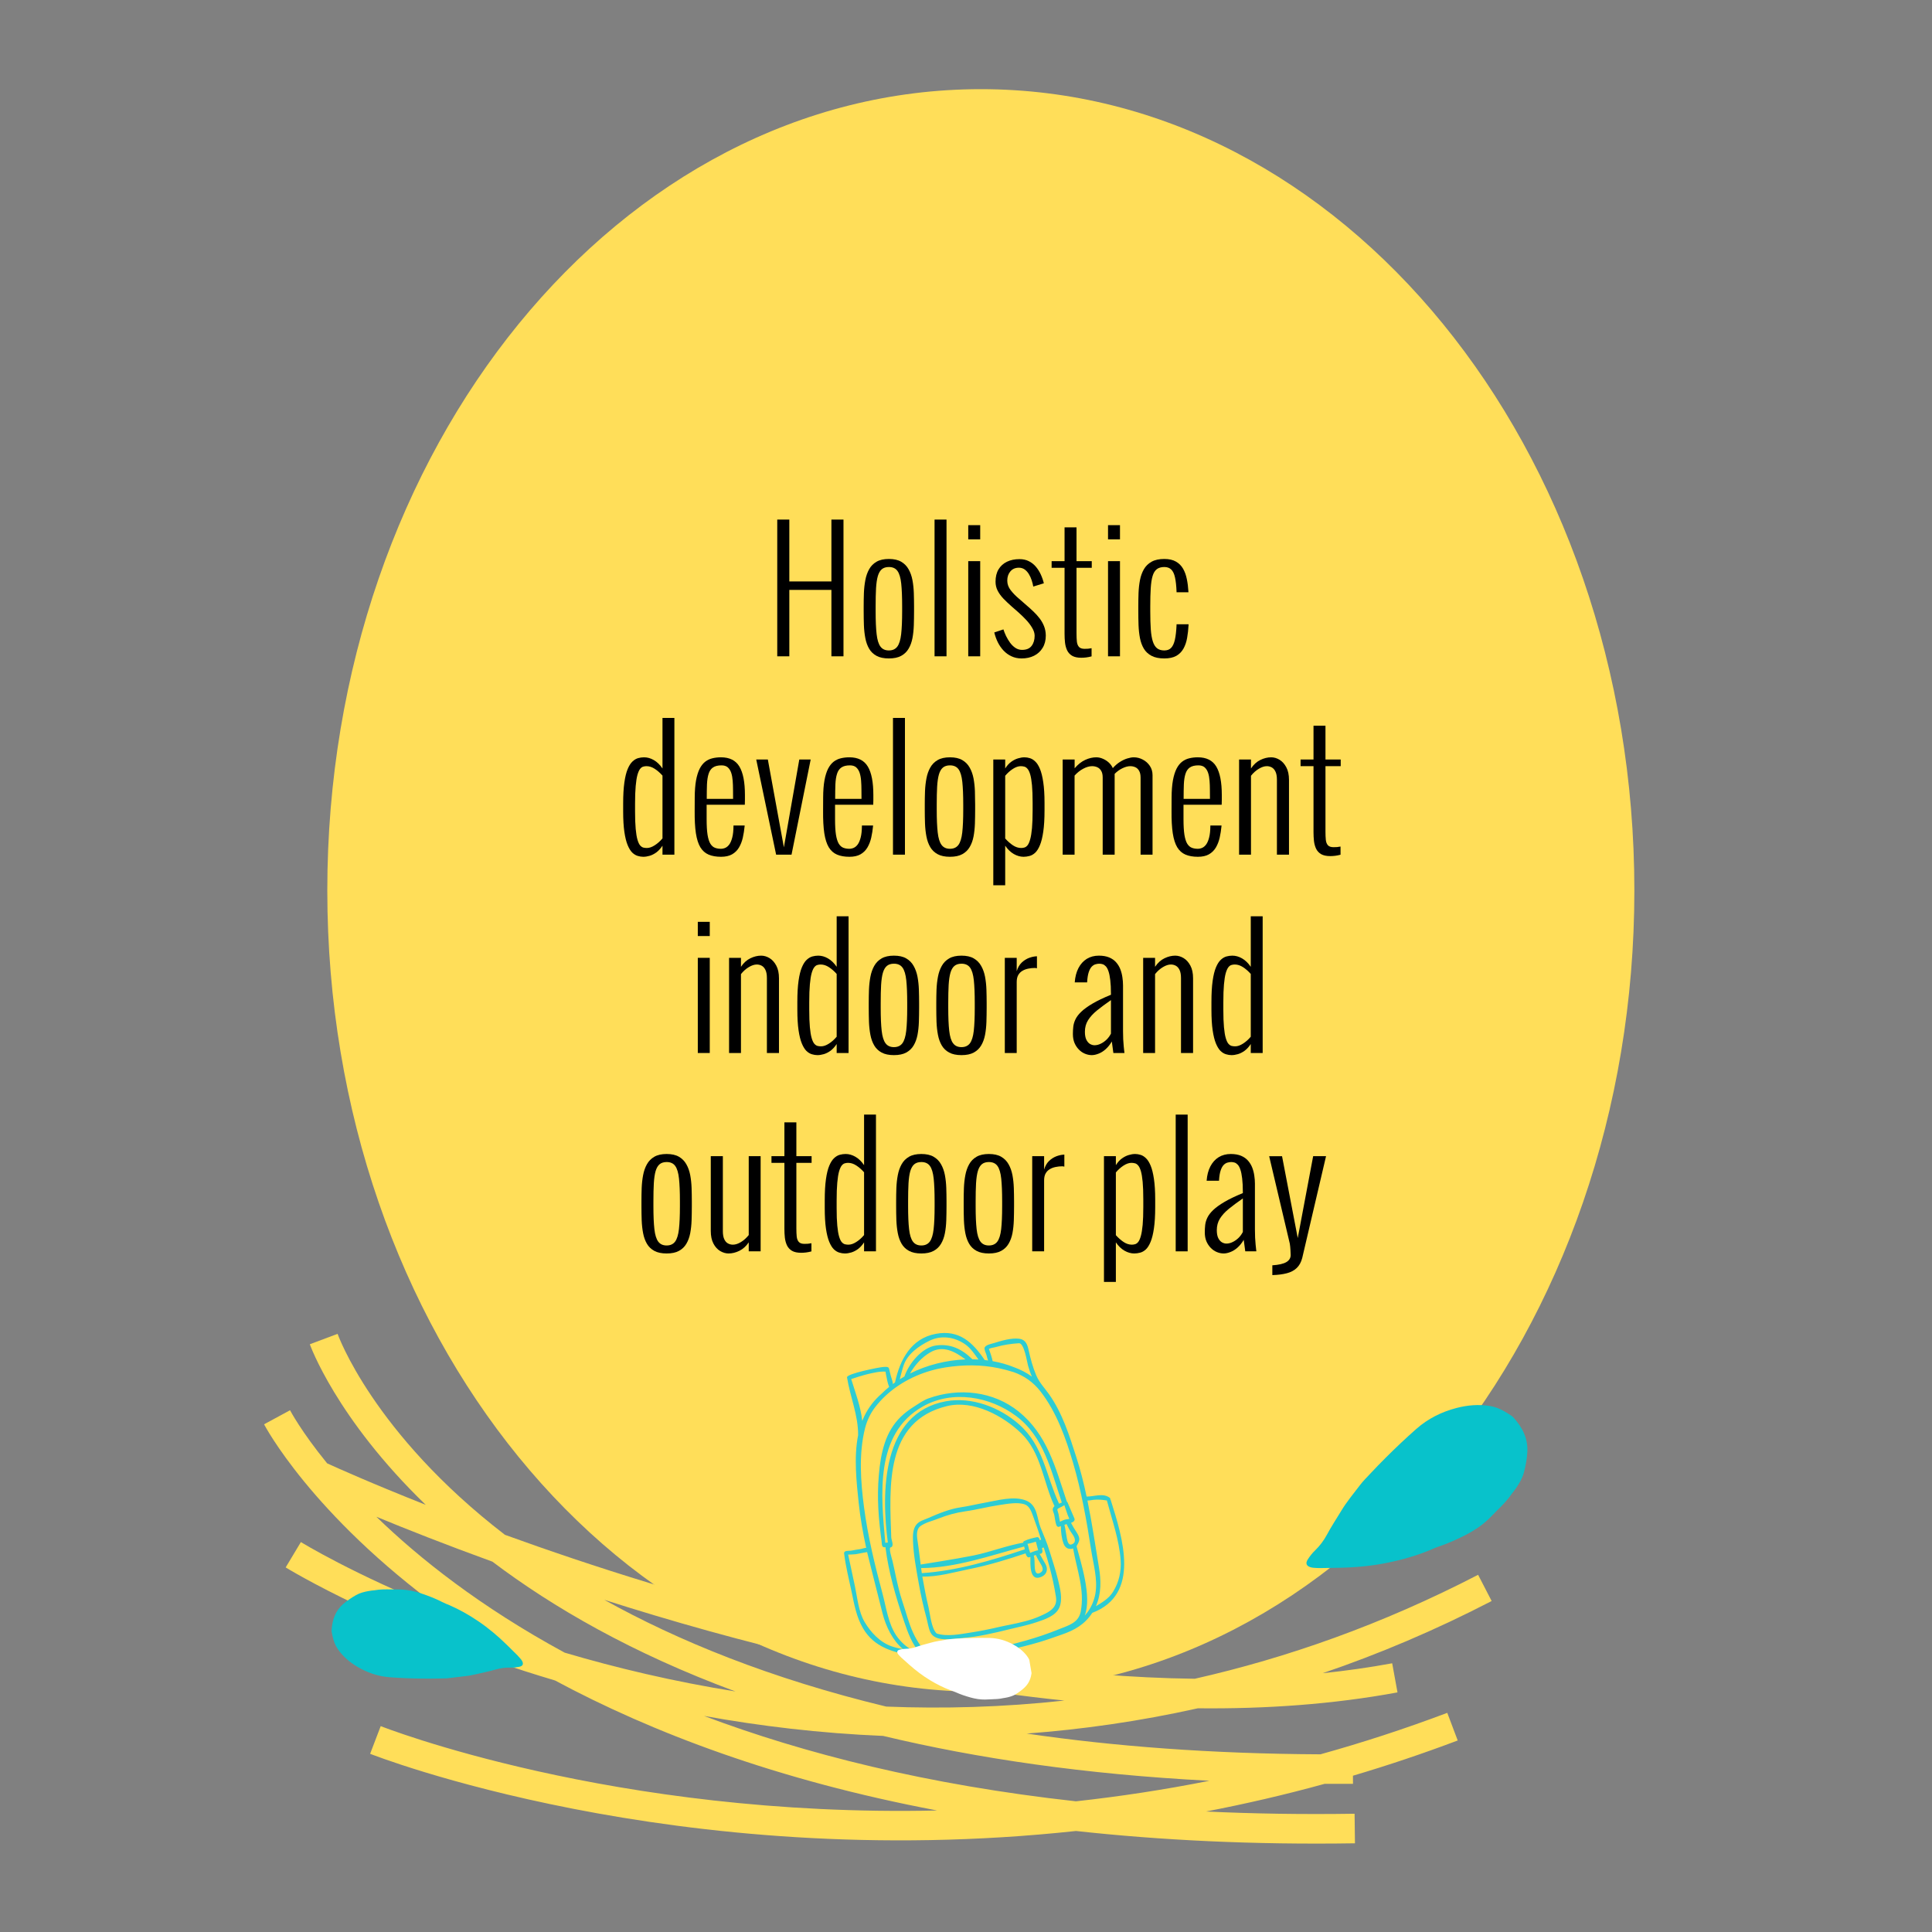 <svg xmlns="http://www.w3.org/2000/svg" xmlns:xlink="http://www.w3.org/1999/xlink" width="700" zoomAndPan="magnify" viewBox="0 0 525 525" height="700" preserveAspectRatio="xMidYMid meet" version="1.0"><rect x="0" y="0" width="525" height="525" fill="#808080" stroke="none"/><defs><g/><clipPath id="bf37175262"><path d="M 88.941 24.227 L 444.121 24.227 L 444.121 459.875 L 88.941 459.875 Z M 88.941 24.227 " clip-rule="nonzero"/></clipPath><clipPath id="ef7c5ca2b6"><path d="M 266.531 24.227 C 168.449 24.227 88.941 121.715 88.941 241.977 C 88.941 362.234 168.449 459.723 266.531 459.723 C 364.609 459.723 444.121 362.234 444.121 241.977 C 444.121 121.715 364.609 24.227 266.531 24.227 Z M 266.531 24.227 " clip-rule="nonzero"/></clipPath><clipPath id="fa6b84d8aa"><path d="M 0.941 0.227 L 356.121 0.227 L 356.121 435.875 L 0.941 435.875 Z M 0.941 0.227 " clip-rule="nonzero"/></clipPath><clipPath id="bddf222e62"><path d="M 178.531 0.227 C 80.449 0.227 0.941 97.715 0.941 217.977 C 0.941 338.234 80.449 435.723 178.531 435.723 C 276.609 435.723 356.121 338.234 356.121 217.977 C 356.121 97.715 276.609 0.227 178.531 0.227 Z M 178.531 0.227 " clip-rule="nonzero"/></clipPath><clipPath id="d59fb06c46"><rect x="0" width="357" y="0" height="436"/></clipPath><clipPath id="0bedaf634d"><path d="M 71 362 L 406 362 L 406 501 L 71 501 Z M 71 362 " clip-rule="nonzero"/></clipPath><clipPath id="bf02c741d9"><path d="M 77.098 359.594 L 407.75 423.957 L 383.578 548.137 L 52.926 483.773 Z M 77.098 359.594 " clip-rule="nonzero"/></clipPath><clipPath id="84813089cf"><path d="M 77.098 359.594 L 407.75 423.957 L 383.578 548.137 L 52.926 483.773 Z M 77.098 359.594 " clip-rule="nonzero"/></clipPath><clipPath id="3a0cc2e9ca"><path d="M 355 381 L 416 381 L 416 427 L 355 427 Z M 355 381 " clip-rule="nonzero"/></clipPath><clipPath id="f62c63d2c5"><path d="M 380.684 445.336 L 353.379 424.355 L 393.973 371.527 L 421.277 392.512 Z M 380.684 445.336 " clip-rule="nonzero"/></clipPath><clipPath id="64afa3f05f"><path d="M 380.684 445.336 L 353.379 424.355 L 393.973 371.527 L 421.277 392.512 Z M 380.684 445.336 " clip-rule="nonzero"/></clipPath><clipPath id="a1a3b59335"><path d="M 90 431 L 143 431 L 143 457 L 90 457 Z M 90 431 " clip-rule="nonzero"/></clipPath><clipPath id="9e7ca152f1"><path d="M 139.391 427.531 L 142.508 453.543 L 91.969 459.602 L 88.852 433.59 Z M 139.391 427.531 " clip-rule="nonzero"/></clipPath><clipPath id="10b3e801e8"><path d="M 139.391 427.531 L 142.508 453.543 L 91.969 459.602 L 88.852 433.59 Z M 139.391 427.531 " clip-rule="nonzero"/></clipPath><clipPath id="3d2bda81d5"><path d="M 274 435 L 315 435 L 315 460 L 274 460 Z M 274 435 " clip-rule="nonzero"/></clipPath><clipPath id="86227ff2a9"><path d="M 231.754 354.273 L 314.762 366.059 L 301.5 459.445 L 218.492 447.656 Z M 231.754 354.273 " clip-rule="nonzero"/></clipPath><clipPath id="bab1c771bd"><path d="M 150.398 261.051 L 571.363 320.828 L 511.691 741.055 L 90.723 681.277 Z M 150.398 261.051 " clip-rule="nonzero"/></clipPath><clipPath id="c2e1ddc306"><path d="M 229 362 L 306 362 L 306 452 L 229 452 Z M 229 362 " clip-rule="nonzero"/></clipPath><clipPath id="a41aeb5c2f"><path d="M 231.754 354.273 L 314.762 366.059 L 301.5 459.445 L 218.492 447.656 Z M 231.754 354.273 " clip-rule="nonzero"/></clipPath><clipPath id="616aa92fd6"><path d="M 150.398 261.051 L 571.363 320.828 L 511.691 741.055 L 90.723 681.277 Z M 150.398 261.051 " clip-rule="nonzero"/></clipPath><clipPath id="8f6744ac1f"><path d="M 248 407 L 289 407 L 289 446 L 248 446 Z M 248 407 " clip-rule="nonzero"/></clipPath><clipPath id="11e4c5ade7"><path d="M 231.754 354.273 L 314.762 366.059 L 301.5 459.445 L 218.492 447.656 Z M 231.754 354.273 " clip-rule="nonzero"/></clipPath><clipPath id="734e4c67e3"><path d="M 150.398 261.051 L 571.363 320.828 L 511.691 741.055 L 90.723 681.277 Z M 150.398 261.051 " clip-rule="nonzero"/></clipPath><clipPath id="35c07a8fdd"><path d="M 243 445 L 281 445 L 281 462 L 243 462 Z M 243 445 " clip-rule="nonzero"/></clipPath><clipPath id="321daa6071"><path d="M 246.547 465.945 L 243.41 447.496 L 278.094 441.598 L 281.23 460.047 Z M 246.547 465.945 " clip-rule="nonzero"/></clipPath><clipPath id="f459748be4"><path d="M 246.547 465.945 L 243.41 447.496 L 278.094 441.598 L 281.23 460.047 Z M 246.547 465.945 " clip-rule="nonzero"/></clipPath><clipPath id="9b7a2d11d4"><path d="M 291 446 L 304 446 L 304 466 L 291 466 Z M 291 446 " clip-rule="nonzero"/></clipPath><clipPath id="41e6e09dd6"><path d="M 293.957 445.344 L 303.582 446.777 L 300.719 466.027 L 291.094 464.598 Z M 293.957 445.344 " clip-rule="nonzero"/></clipPath><clipPath id="873858a278"><path d="M 293.957 445.344 L 303.582 446.777 L 300.719 466.027 L 291.094 464.598 Z M 293.957 445.344 " clip-rule="nonzero"/></clipPath></defs><g clip-path="url(#bf37175262)"><g clip-path="url(#ef7c5ca2b6)"><g transform="matrix(1, 0, 0, 1, 88, 24)"><g clip-path="url(#d59fb06c46)"><g clip-path="url(#fa6b84d8aa)"><g clip-path="url(#bddf222e62)"><path fill="#ffde59" d="M 0.941 0.227 L 356.121 0.227 L 356.121 435.875 L 0.941 435.875 Z M 0.941 0.227 " fill-opacity="1" fill-rule="nonzero"/></g></g></g></g></g></g><g fill="#000000" fill-opacity="1"><g transform="translate(208.052, 178.346)"><g><path d="M 3.156 0 L 6.438 0 L 6.438 -18.047 L 17.875 -18.047 L 17.875 0 L 21.156 0 L 21.156 -37.156 L 17.875 -37.156 L 17.875 -20.344 L 6.438 -20.344 L 6.438 -37.156 L 3.156 -37.156 Z M 3.156 0 "/></g></g></g><g fill="#000000" fill-opacity="1"><g transform="translate(232.367, 178.346)"><g><path d="M 5.578 -13.609 C 5.578 -15.516 5.613 -17.145 5.688 -18.5 C 5.77 -19.852 5.93 -20.953 6.172 -21.797 C 6.422 -22.648 6.785 -23.273 7.266 -23.672 C 7.742 -24.066 8.379 -24.266 9.172 -24.266 C 10.223 -24.266 11.004 -23.906 11.516 -23.188 C 12.023 -22.477 12.363 -21.336 12.531 -19.766 C 12.695 -18.203 12.781 -16.148 12.781 -13.609 L 12.781 -12.266 C 12.781 -9.672 12.691 -7.594 12.516 -6.031 C 12.336 -4.469 11.988 -3.336 11.469 -2.641 C 10.945 -1.941 10.18 -1.594 9.172 -1.594 C 8.172 -1.594 7.41 -1.941 6.891 -2.641 C 6.367 -3.336 6.02 -4.469 5.844 -6.031 C 5.664 -7.594 5.578 -9.672 5.578 -12.266 Z M 2.328 -12.266 C 2.328 -10.973 2.348 -9.695 2.391 -8.438 C 2.441 -7.188 2.57 -6.016 2.781 -4.922 C 2.988 -3.836 3.332 -2.883 3.812 -2.062 C 4.289 -1.238 4.961 -0.594 5.828 -0.125 C 6.691 0.344 7.805 0.578 9.172 0.578 C 10.547 0.578 11.66 0.344 12.516 -0.125 C 13.379 -0.594 14.051 -1.238 14.531 -2.062 C 15.02 -2.883 15.367 -3.836 15.578 -4.922 C 15.785 -6.016 15.91 -7.188 15.953 -8.438 C 15.992 -9.695 16.016 -10.973 16.016 -12.266 L 16.016 -13.609 C 16.016 -14.816 15.992 -16.023 15.953 -17.234 C 15.91 -18.453 15.785 -19.613 15.578 -20.719 C 15.367 -21.82 15.02 -22.801 14.531 -23.656 C 14.051 -24.52 13.379 -25.203 12.516 -25.703 C 11.66 -26.203 10.547 -26.453 9.172 -26.453 C 7.805 -26.453 6.691 -26.203 5.828 -25.703 C 4.961 -25.203 4.289 -24.52 3.812 -23.656 C 3.332 -22.801 2.988 -21.82 2.781 -20.719 C 2.57 -19.613 2.441 -18.453 2.391 -17.234 C 2.348 -16.023 2.328 -14.816 2.328 -13.609 Z M 2.328 -12.266 "/></g></g></g><g fill="#000000" fill-opacity="1"><g transform="translate(250.721, 178.346)"><g><path d="M 3.234 0 L 6.484 0 L 6.484 -37.156 L 3.234 -37.156 Z M 3.234 0 "/></g></g></g><g fill="#000000" fill-opacity="1"><g transform="translate(260.266, 178.346)"><g><path d="M 2.844 0 L 6.094 0 L 6.094 -25.859 L 2.844 -25.859 Z M 2.844 -31.781 L 6.094 -31.781 L 6.094 -35.641 L 2.844 -35.641 Z M 2.844 -31.781 "/></g></g></g><g fill="#000000" fill-opacity="1"><g transform="translate(269.012, 178.346)"><g><path d="M 1.172 -6.484 C 1.398 -5.547 1.723 -4.648 2.141 -3.797 C 2.566 -2.953 3.086 -2.203 3.703 -1.547 C 4.328 -0.891 5.047 -0.375 5.859 0 C 6.672 0.383 7.582 0.578 8.594 0.578 C 9.875 0.578 11.004 0.332 11.984 -0.156 C 12.973 -0.656 13.75 -1.367 14.312 -2.297 C 14.883 -3.223 15.172 -4.344 15.172 -5.656 C 15.16 -6.57 15.004 -7.41 14.703 -8.172 C 14.398 -8.941 14 -9.648 13.5 -10.297 C 13.008 -10.941 12.461 -11.551 11.859 -12.125 C 11.254 -12.707 10.633 -13.27 10 -13.812 L 7.953 -15.594 C 7.035 -16.363 6.266 -17.148 5.641 -17.953 C 5.016 -18.754 4.703 -19.625 4.703 -20.562 C 4.703 -21.582 4.984 -22.422 5.547 -23.078 C 6.109 -23.742 6.879 -24.078 7.859 -24.078 C 8.461 -24.078 8.988 -23.914 9.438 -23.594 C 9.883 -23.27 10.266 -22.848 10.578 -22.328 C 10.898 -21.805 11.156 -21.242 11.344 -20.641 C 11.539 -20.047 11.68 -19.484 11.766 -18.953 L 14.641 -19.844 C 14.441 -20.676 14.16 -21.484 13.797 -22.266 C 13.43 -23.055 12.984 -23.758 12.453 -24.375 C 11.922 -25 11.285 -25.492 10.547 -25.859 C 9.816 -26.223 8.973 -26.406 8.016 -26.406 C 6.734 -26.406 5.602 -26.172 4.625 -25.703 C 3.645 -25.234 2.879 -24.539 2.328 -23.625 C 1.785 -22.719 1.516 -21.602 1.516 -20.281 C 1.516 -19.383 1.711 -18.555 2.109 -17.797 C 2.504 -17.047 3.031 -16.328 3.688 -15.641 C 4.352 -14.961 5.066 -14.285 5.828 -13.609 L 7.703 -11.969 C 8.422 -11.332 9.117 -10.656 9.797 -9.938 C 10.473 -9.219 11.031 -8.484 11.469 -7.734 C 11.914 -6.992 12.141 -6.281 12.141 -5.594 C 12.141 -4.469 11.863 -3.547 11.312 -2.828 C 10.77 -2.109 9.906 -1.75 8.719 -1.75 C 8.07 -1.75 7.473 -1.926 6.922 -2.281 C 6.379 -2.645 5.895 -3.113 5.469 -3.688 C 5.051 -4.27 4.688 -4.879 4.375 -5.516 C 4.07 -6.16 3.832 -6.758 3.656 -7.312 Z M 1.172 -6.484 "/></g></g></g><g fill="#000000" fill-opacity="1"><g transform="translate(285.423, 178.346)"><g><path d="M 3.859 -6.109 C 3.859 -5.285 3.898 -4.484 3.984 -3.703 C 4.078 -2.93 4.27 -2.234 4.562 -1.609 C 4.863 -0.992 5.316 -0.504 5.922 -0.141 C 6.535 0.211 7.363 0.391 8.406 0.391 C 8.82 0.391 9.254 0.363 9.703 0.312 C 10.16 0.258 10.66 0.16 11.203 0.016 L 11.203 -2.203 C 10.891 -2.141 10.57 -2.094 10.25 -2.062 C 9.938 -2.039 9.625 -2.031 9.312 -2.031 C 8.602 -2.031 8.094 -2.203 7.781 -2.547 C 7.469 -2.891 7.273 -3.379 7.203 -4.016 C 7.141 -4.648 7.109 -5.398 7.109 -6.266 L 7.109 -24.047 L 11.25 -24.047 L 11.25 -25.859 L 7.109 -25.859 L 7.109 -35.047 L 3.859 -35.047 L 3.859 -25.859 L 0.344 -25.859 L 0.344 -24.047 L 3.859 -24.047 Z M 3.859 -6.109 "/></g></g></g><g fill="#000000" fill-opacity="1"><g transform="translate(298.25, 178.346)"><g><path d="M 2.844 0 L 6.094 0 L 6.094 -25.859 L 2.844 -25.859 Z M 2.844 -31.781 L 6.094 -31.781 L 6.094 -35.641 L 2.844 -35.641 Z M 2.844 -31.781 "/></g></g></g><g fill="#000000" fill-opacity="1"><g transform="translate(306.995, 178.346)"><g><path d="M 2.328 -12.266 C 2.328 -10.973 2.348 -9.695 2.391 -8.438 C 2.441 -7.188 2.57 -6.016 2.781 -4.922 C 3 -3.836 3.352 -2.883 3.844 -2.062 C 4.344 -1.238 5.039 -0.594 5.938 -0.125 C 6.832 0.344 7.984 0.578 9.391 0.578 C 10.734 0.578 11.82 0.344 12.656 -0.125 C 13.488 -0.602 14.141 -1.266 14.609 -2.109 C 15.078 -2.953 15.406 -3.922 15.594 -5.016 C 15.789 -6.117 15.922 -7.297 15.984 -8.547 L 15.984 -8.703 L 12.719 -8.703 L 12.719 -8.484 C 12.645 -6.848 12.492 -5.52 12.266 -4.5 C 12.035 -3.488 11.691 -2.75 11.234 -2.281 C 10.785 -1.82 10.172 -1.594 9.391 -1.594 C 8.598 -1.594 7.945 -1.785 7.438 -2.172 C 6.938 -2.566 6.551 -3.18 6.281 -4.016 C 6.008 -4.848 5.82 -5.941 5.719 -7.297 C 5.625 -8.66 5.578 -10.316 5.578 -12.266 L 5.578 -13.609 C 5.578 -15.516 5.617 -17.145 5.703 -18.5 C 5.785 -19.852 5.953 -20.953 6.203 -21.797 C 6.453 -22.648 6.832 -23.273 7.344 -23.672 C 7.863 -24.066 8.547 -24.266 9.391 -24.266 C 10.191 -24.266 10.82 -24.035 11.281 -23.578 C 11.75 -23.129 12.086 -22.414 12.297 -21.438 C 12.516 -20.457 12.656 -19.176 12.719 -17.594 L 12.719 -17.406 L 15.953 -17.406 C 15.953 -17.445 15.945 -17.484 15.938 -17.516 C 15.938 -17.555 15.938 -17.598 15.938 -17.641 C 15.875 -18.805 15.734 -19.914 15.516 -20.969 C 15.305 -22.031 14.969 -22.973 14.5 -23.797 C 14.031 -24.617 13.383 -25.266 12.562 -25.734 C 11.738 -26.211 10.68 -26.453 9.391 -26.453 C 7.984 -26.453 6.832 -26.203 5.938 -25.703 C 5.039 -25.203 4.344 -24.52 3.844 -23.656 C 3.352 -22.801 3 -21.82 2.781 -20.719 C 2.57 -19.613 2.441 -18.453 2.391 -17.234 C 2.348 -16.023 2.328 -14.816 2.328 -13.609 Z M 2.328 -12.266 "/></g></g></g><g fill="#000000" fill-opacity="1"><g transform="translate(167.149, 232.244)"><g><path d="M 12.875 0 L 16.109 0 L 16.109 -37.156 L 12.875 -37.156 L 12.875 -23.422 C 12.176 -24.441 11.391 -25.203 10.516 -25.703 C 9.648 -26.203 8.77 -26.453 7.875 -26.453 C 7.344 -26.453 6.805 -26.379 6.266 -26.234 C 5.734 -26.086 5.223 -25.785 4.734 -25.328 C 4.242 -24.879 3.805 -24.195 3.422 -23.281 C 3.035 -22.375 2.734 -21.148 2.516 -19.609 C 2.297 -18.078 2.188 -16.156 2.188 -13.844 L 2.188 -11.781 C 2.188 -9.551 2.297 -7.688 2.516 -6.188 C 2.734 -4.695 3.031 -3.5 3.406 -2.594 C 3.781 -1.688 4.203 -1.004 4.672 -0.547 C 5.148 -0.098 5.645 0.195 6.156 0.344 C 6.676 0.5 7.172 0.578 7.641 0.578 C 8.191 0.578 8.77 0.488 9.375 0.312 C 9.988 0.133 10.598 -0.172 11.203 -0.609 C 11.805 -1.055 12.363 -1.664 12.875 -2.438 Z M 12.875 -4.422 C 12.238 -3.66 11.535 -3.035 10.766 -2.547 C 10.004 -2.055 9.297 -1.812 8.641 -1.812 C 8.305 -1.812 7.984 -1.848 7.672 -1.922 C 7.367 -2.004 7.078 -2.203 6.797 -2.516 C 6.523 -2.836 6.285 -3.352 6.078 -4.062 C 5.867 -4.781 5.707 -5.758 5.594 -7 C 5.477 -8.238 5.422 -9.828 5.422 -11.766 L 5.422 -13.812 C 5.422 -15.77 5.477 -17.383 5.594 -18.656 C 5.707 -19.926 5.863 -20.926 6.062 -21.656 C 6.27 -22.383 6.5 -22.914 6.75 -23.25 C 7.008 -23.594 7.289 -23.812 7.594 -23.906 C 7.895 -24 8.207 -24.047 8.531 -24.047 C 9.289 -24.047 10.035 -23.805 10.766 -23.328 C 11.504 -22.848 12.207 -22.234 12.875 -21.484 Z M 12.875 -4.422 "/></g></g></g><g fill="#000000" fill-opacity="1"><g transform="translate(186.411, 232.244)"><g><path d="M 2.359 -11.922 C 2.336 -9.484 2.445 -7.453 2.688 -5.828 C 2.938 -4.211 3.344 -2.938 3.906 -2 C 4.477 -1.07 5.223 -0.41 6.141 -0.016 C 7.066 0.379 8.191 0.578 9.516 0.578 C 10.723 0.578 11.719 0.359 12.5 -0.078 C 13.289 -0.523 13.922 -1.141 14.391 -1.922 C 14.859 -2.711 15.207 -3.609 15.438 -4.609 C 15.664 -5.617 15.832 -6.68 15.938 -7.797 L 15.938 -7.922 L 12.906 -7.922 L 12.906 -7.75 C 12.895 -6.508 12.785 -5.488 12.578 -4.688 C 12.379 -3.895 12.117 -3.27 11.797 -2.812 C 11.473 -2.363 11.109 -2.047 10.703 -1.859 C 10.305 -1.68 9.898 -1.594 9.484 -1.594 C 8.879 -1.594 8.336 -1.688 7.859 -1.875 C 7.379 -2.062 6.969 -2.426 6.625 -2.969 C 6.289 -3.52 6.035 -4.328 5.859 -5.391 C 5.691 -6.461 5.609 -7.867 5.609 -9.609 L 5.609 -13.562 L 15.984 -13.562 C 16.004 -14.082 16.016 -14.52 16.016 -14.875 C 16.016 -15.238 16.016 -15.688 16.016 -16.219 C 16.016 -19.695 15.516 -22.27 14.516 -23.938 C 13.516 -25.613 11.844 -26.453 9.5 -26.453 C 8.676 -26.453 7.906 -26.363 7.188 -26.188 C 6.469 -26.02 5.816 -25.711 5.234 -25.266 C 4.648 -24.816 4.145 -24.18 3.719 -23.359 C 3.301 -22.535 2.973 -21.484 2.734 -20.203 C 2.504 -18.922 2.383 -17.363 2.375 -15.531 Z M 5.641 -15.156 L 5.641 -15.219 C 5.641 -16.707 5.66 -18.008 5.703 -19.125 C 5.754 -20.25 5.898 -21.191 6.141 -21.953 C 6.379 -22.723 6.773 -23.301 7.328 -23.688 C 7.879 -24.07 8.656 -24.266 9.656 -24.266 C 10.375 -24.266 10.941 -24.082 11.359 -23.719 C 11.773 -23.352 12.086 -22.852 12.297 -22.219 C 12.504 -21.582 12.633 -20.867 12.688 -20.078 C 12.75 -19.297 12.781 -18.484 12.781 -17.641 C 12.781 -16.805 12.785 -15.992 12.797 -15.203 L 12.797 -15.156 Z M 5.641 -15.156 "/></g></g></g><g fill="#000000" fill-opacity="1"><g transform="translate(204.528, 232.244)"><g><path d="M 6.375 0 L 10.562 0 L 15.766 -25.859 L 12.672 -25.859 L 8.484 -1.984 L 4.125 -25.859 L 0.969 -25.859 Z M 6.375 0 "/></g></g></g><g fill="#000000" fill-opacity="1"><g transform="translate(221.307, 232.244)"><g><path d="M 2.359 -11.922 C 2.336 -9.484 2.445 -7.453 2.688 -5.828 C 2.938 -4.211 3.344 -2.938 3.906 -2 C 4.477 -1.07 5.223 -0.41 6.141 -0.016 C 7.066 0.379 8.191 0.578 9.516 0.578 C 10.723 0.578 11.719 0.359 12.5 -0.078 C 13.289 -0.523 13.922 -1.141 14.391 -1.922 C 14.859 -2.711 15.207 -3.609 15.438 -4.609 C 15.664 -5.617 15.832 -6.68 15.938 -7.797 L 15.938 -7.922 L 12.906 -7.922 L 12.906 -7.75 C 12.895 -6.508 12.785 -5.488 12.578 -4.688 C 12.379 -3.895 12.117 -3.27 11.797 -2.812 C 11.473 -2.363 11.109 -2.047 10.703 -1.859 C 10.305 -1.68 9.898 -1.594 9.484 -1.594 C 8.879 -1.594 8.336 -1.688 7.859 -1.875 C 7.379 -2.062 6.969 -2.426 6.625 -2.969 C 6.289 -3.52 6.035 -4.328 5.859 -5.391 C 5.691 -6.461 5.609 -7.867 5.609 -9.609 L 5.609 -13.562 L 15.984 -13.562 C 16.004 -14.082 16.016 -14.52 16.016 -14.875 C 16.016 -15.238 16.016 -15.688 16.016 -16.219 C 16.016 -19.695 15.516 -22.27 14.516 -23.938 C 13.516 -25.613 11.844 -26.453 9.5 -26.453 C 8.676 -26.453 7.906 -26.363 7.188 -26.188 C 6.469 -26.02 5.816 -25.711 5.234 -25.266 C 4.648 -24.816 4.145 -24.18 3.719 -23.359 C 3.301 -22.535 2.973 -21.484 2.734 -20.203 C 2.504 -18.922 2.383 -17.363 2.375 -15.531 Z M 5.641 -15.156 L 5.641 -15.219 C 5.641 -16.707 5.66 -18.008 5.703 -19.125 C 5.754 -20.25 5.898 -21.191 6.141 -21.953 C 6.379 -22.723 6.773 -23.301 7.328 -23.688 C 7.879 -24.07 8.656 -24.266 9.656 -24.266 C 10.375 -24.266 10.941 -24.082 11.359 -23.719 C 11.773 -23.352 12.086 -22.852 12.297 -22.219 C 12.504 -21.582 12.633 -20.867 12.688 -20.078 C 12.75 -19.297 12.781 -18.484 12.781 -17.641 C 12.781 -16.805 12.785 -15.992 12.797 -15.203 L 12.797 -15.156 Z M 5.641 -15.156 "/></g></g></g><g fill="#000000" fill-opacity="1"><g transform="translate(239.424, 232.244)"><g><path d="M 3.234 0 L 6.484 0 L 6.484 -37.156 L 3.234 -37.156 Z M 3.234 0 "/></g></g></g><g fill="#000000" fill-opacity="1"><g transform="translate(248.969, 232.244)"><g><path d="M 5.578 -13.609 C 5.578 -15.516 5.613 -17.145 5.688 -18.5 C 5.77 -19.852 5.93 -20.953 6.172 -21.797 C 6.422 -22.648 6.785 -23.273 7.266 -23.672 C 7.742 -24.066 8.379 -24.266 9.172 -24.266 C 10.223 -24.266 11.004 -23.906 11.516 -23.188 C 12.023 -22.477 12.363 -21.336 12.531 -19.766 C 12.695 -18.203 12.781 -16.148 12.781 -13.609 L 12.781 -12.266 C 12.781 -9.672 12.691 -7.594 12.516 -6.031 C 12.336 -4.469 11.988 -3.336 11.469 -2.641 C 10.945 -1.941 10.18 -1.594 9.172 -1.594 C 8.172 -1.594 7.41 -1.941 6.891 -2.641 C 6.367 -3.336 6.02 -4.469 5.844 -6.031 C 5.664 -7.594 5.578 -9.672 5.578 -12.266 Z M 2.328 -12.266 C 2.328 -10.973 2.348 -9.695 2.391 -8.438 C 2.441 -7.188 2.57 -6.016 2.781 -4.922 C 2.988 -3.836 3.332 -2.883 3.812 -2.062 C 4.289 -1.238 4.961 -0.594 5.828 -0.125 C 6.691 0.344 7.805 0.578 9.172 0.578 C 10.547 0.578 11.66 0.344 12.516 -0.125 C 13.379 -0.594 14.051 -1.238 14.531 -2.062 C 15.02 -2.883 15.367 -3.836 15.578 -4.922 C 15.785 -6.016 15.91 -7.188 15.953 -8.438 C 15.992 -9.695 16.016 -10.973 16.016 -12.266 L 16.016 -13.609 C 16.016 -14.816 15.992 -16.023 15.953 -17.234 C 15.91 -18.453 15.785 -19.613 15.578 -20.719 C 15.367 -21.82 15.02 -22.801 14.531 -23.656 C 14.051 -24.52 13.379 -25.203 12.516 -25.703 C 11.66 -26.203 10.547 -26.453 9.172 -26.453 C 7.805 -26.453 6.691 -26.203 5.828 -25.703 C 4.961 -25.203 4.289 -24.52 3.812 -23.656 C 3.332 -22.801 2.988 -21.82 2.781 -20.719 C 2.57 -19.613 2.441 -18.453 2.391 -17.234 C 2.348 -16.023 2.328 -14.816 2.328 -13.609 Z M 2.328 -12.266 "/></g></g></g><g fill="#000000" fill-opacity="1"><g transform="translate(267.324, 232.244)"><g><path d="M 2.594 8.312 L 5.828 8.312 L 5.828 -2.438 C 6.516 -1.426 7.297 -0.672 8.172 -0.172 C 9.055 0.328 9.938 0.578 10.812 0.578 C 11.344 0.578 11.879 0.504 12.422 0.359 C 12.961 0.223 13.477 -0.066 13.969 -0.516 C 14.457 -0.973 14.891 -1.66 15.266 -2.578 C 15.648 -3.492 15.953 -4.719 16.172 -6.25 C 16.398 -7.781 16.516 -9.707 16.516 -12.031 L 16.516 -14.078 C 16.516 -16.305 16.398 -18.172 16.172 -19.672 C 15.953 -21.172 15.656 -22.375 15.281 -23.281 C 14.906 -24.188 14.477 -24.863 14 -25.312 C 13.531 -25.77 13.039 -26.07 12.531 -26.219 C 12.02 -26.375 11.531 -26.453 11.062 -26.453 C 10.52 -26.453 9.941 -26.359 9.328 -26.172 C 8.711 -25.992 8.098 -25.688 7.484 -25.25 C 6.879 -24.82 6.328 -24.211 5.828 -23.422 L 5.828 -25.859 L 2.594 -25.859 Z M 13.281 -12.047 C 13.281 -10.086 13.223 -8.473 13.109 -7.203 C 12.992 -5.941 12.832 -4.941 12.625 -4.203 C 12.426 -3.473 12.195 -2.938 11.938 -2.594 C 11.676 -2.258 11.395 -2.047 11.094 -1.953 C 10.789 -1.859 10.484 -1.812 10.172 -1.812 C 9.41 -1.812 8.664 -2.051 7.938 -2.531 C 7.207 -3.02 6.504 -3.641 5.828 -4.391 L 5.828 -21.438 C 6.461 -22.195 7.16 -22.82 7.922 -23.312 C 8.68 -23.801 9.395 -24.047 10.062 -24.047 C 10.395 -24.047 10.711 -24.004 11.016 -23.922 C 11.328 -23.848 11.617 -23.648 11.891 -23.328 C 12.172 -23.016 12.414 -22.504 12.625 -21.797 C 12.832 -21.086 12.992 -20.113 13.109 -18.875 C 13.223 -17.633 13.281 -16.039 13.281 -14.094 Z M 13.281 -12.047 "/></g></g></g><g fill="#000000" fill-opacity="1"><g transform="translate(286.175, 232.244)"><g><path d="M 2.594 0 L 5.828 0 L 5.828 -21.484 C 6.535 -22.273 7.32 -22.898 8.188 -23.359 C 9.051 -23.816 9.848 -24.047 10.578 -24.047 C 11.109 -24.047 11.586 -23.945 12.016 -23.75 C 12.453 -23.551 12.801 -23.227 13.062 -22.781 C 13.332 -22.332 13.469 -21.727 13.469 -20.969 L 13.469 0 L 16.719 0 L 16.719 -21.953 C 17.363 -22.609 18.07 -23.117 18.844 -23.484 C 19.613 -23.859 20.32 -24.047 20.969 -24.047 C 21.469 -24.047 21.93 -23.945 22.359 -23.75 C 22.785 -23.551 23.125 -23.223 23.375 -22.766 C 23.633 -22.316 23.766 -21.707 23.766 -20.938 L 23.766 0 L 27.016 0 L 27.016 -21.609 C 27.016 -22.555 26.77 -23.395 26.281 -24.125 C 25.789 -24.852 25.156 -25.422 24.375 -25.828 C 23.594 -26.242 22.773 -26.453 21.922 -26.453 C 21.41 -26.453 20.82 -26.348 20.156 -26.141 C 19.5 -25.941 18.828 -25.625 18.141 -25.188 C 17.461 -24.758 16.82 -24.203 16.219 -23.516 C 15.969 -24.086 15.602 -24.594 15.125 -25.031 C 14.645 -25.469 14.109 -25.812 13.516 -26.062 C 12.922 -26.32 12.332 -26.453 11.75 -26.453 C 10.75 -26.453 9.738 -26.219 8.719 -25.75 C 7.695 -25.281 6.738 -24.52 5.844 -23.469 L 5.844 -25.859 L 2.594 -25.859 Z M 2.594 0 "/></g></g></g><g fill="#000000" fill-opacity="1"><g transform="translate(315.996, 232.244)"><g><path d="M 2.359 -11.922 C 2.336 -9.484 2.445 -7.453 2.688 -5.828 C 2.938 -4.211 3.344 -2.938 3.906 -2 C 4.477 -1.07 5.223 -0.41 6.141 -0.016 C 7.066 0.379 8.191 0.578 9.516 0.578 C 10.723 0.578 11.719 0.359 12.5 -0.078 C 13.289 -0.523 13.922 -1.141 14.391 -1.922 C 14.859 -2.711 15.207 -3.609 15.438 -4.609 C 15.664 -5.617 15.832 -6.68 15.938 -7.797 L 15.938 -7.922 L 12.906 -7.922 L 12.906 -7.75 C 12.895 -6.508 12.785 -5.488 12.578 -4.688 C 12.379 -3.895 12.117 -3.27 11.797 -2.812 C 11.473 -2.363 11.109 -2.047 10.703 -1.859 C 10.305 -1.68 9.898 -1.594 9.484 -1.594 C 8.879 -1.594 8.336 -1.688 7.859 -1.875 C 7.379 -2.062 6.969 -2.426 6.625 -2.969 C 6.289 -3.52 6.035 -4.328 5.859 -5.391 C 5.691 -6.461 5.609 -7.867 5.609 -9.609 L 5.609 -13.562 L 15.984 -13.562 C 16.004 -14.082 16.016 -14.52 16.016 -14.875 C 16.016 -15.238 16.016 -15.688 16.016 -16.219 C 16.016 -19.695 15.516 -22.27 14.516 -23.938 C 13.516 -25.613 11.844 -26.453 9.5 -26.453 C 8.676 -26.453 7.906 -26.363 7.188 -26.188 C 6.469 -26.02 5.816 -25.711 5.234 -25.266 C 4.648 -24.816 4.145 -24.18 3.719 -23.359 C 3.301 -22.535 2.973 -21.484 2.734 -20.203 C 2.504 -18.922 2.383 -17.363 2.375 -15.531 Z M 5.641 -15.156 L 5.641 -15.219 C 5.641 -16.707 5.66 -18.008 5.703 -19.125 C 5.754 -20.25 5.898 -21.191 6.141 -21.953 C 6.379 -22.723 6.773 -23.301 7.328 -23.688 C 7.879 -24.07 8.656 -24.266 9.656 -24.266 C 10.375 -24.266 10.941 -24.082 11.359 -23.719 C 11.773 -23.352 12.086 -22.852 12.297 -22.219 C 12.504 -21.582 12.633 -20.867 12.688 -20.078 C 12.75 -19.297 12.781 -18.484 12.781 -17.641 C 12.781 -16.805 12.785 -15.992 12.797 -15.203 L 12.797 -15.156 Z M 5.641 -15.156 "/></g></g></g><g fill="#000000" fill-opacity="1"><g transform="translate(334.114, 232.244)"><g><path d="M 2.594 0 L 5.828 0 L 5.828 -21.438 C 6.473 -22.25 7.188 -22.883 7.969 -23.344 C 8.75 -23.812 9.469 -24.047 10.125 -24.047 C 10.625 -24.047 11.078 -23.93 11.484 -23.703 C 11.898 -23.473 12.234 -23.094 12.484 -22.562 C 12.742 -22.031 12.875 -21.301 12.875 -20.375 L 12.875 0 L 16.156 0 L 16.156 -20.312 C 16.156 -21.695 15.91 -22.844 15.422 -23.75 C 14.941 -24.656 14.332 -25.332 13.594 -25.781 C 12.852 -26.227 12.094 -26.453 11.312 -26.453 C 10.332 -26.453 9.352 -26.211 8.375 -25.734 C 7.395 -25.266 6.547 -24.492 5.828 -23.422 L 5.828 -25.859 L 2.594 -25.859 Z M 2.594 0 "/></g></g></g><g fill="#000000" fill-opacity="1"><g transform="translate(353.073, 232.244)"><g><path d="M 3.859 -6.109 C 3.859 -5.285 3.898 -4.484 3.984 -3.703 C 4.078 -2.93 4.27 -2.234 4.562 -1.609 C 4.863 -0.992 5.316 -0.504 5.922 -0.141 C 6.535 0.211 7.363 0.391 8.406 0.391 C 8.82 0.391 9.254 0.363 9.703 0.312 C 10.16 0.258 10.66 0.16 11.203 0.016 L 11.203 -2.203 C 10.891 -2.141 10.57 -2.094 10.25 -2.062 C 9.938 -2.039 9.625 -2.031 9.312 -2.031 C 8.602 -2.031 8.094 -2.203 7.781 -2.547 C 7.469 -2.891 7.273 -3.379 7.203 -4.016 C 7.141 -4.648 7.109 -5.398 7.109 -6.266 L 7.109 -24.047 L 11.25 -24.047 L 11.25 -25.859 L 7.109 -25.859 L 7.109 -35.047 L 3.859 -35.047 L 3.859 -25.859 L 0.344 -25.859 L 0.344 -24.047 L 3.859 -24.047 Z M 3.859 -6.109 "/></g></g></g><g fill="#000000" fill-opacity="1"><g transform="translate(186.776, 286.141)"><g><path d="M 2.844 0 L 6.094 0 L 6.094 -25.859 L 2.844 -25.859 Z M 2.844 -31.781 L 6.094 -31.781 L 6.094 -35.641 L 2.844 -35.641 Z M 2.844 -31.781 "/></g></g></g><g fill="#000000" fill-opacity="1"><g transform="translate(195.522, 286.141)"><g><path d="M 2.594 0 L 5.828 0 L 5.828 -21.438 C 6.473 -22.25 7.188 -22.883 7.969 -23.344 C 8.75 -23.812 9.469 -24.047 10.125 -24.047 C 10.625 -24.047 11.078 -23.93 11.484 -23.703 C 11.898 -23.473 12.234 -23.094 12.484 -22.562 C 12.742 -22.031 12.875 -21.301 12.875 -20.375 L 12.875 0 L 16.156 0 L 16.156 -20.312 C 16.156 -21.695 15.91 -22.844 15.422 -23.75 C 14.941 -24.656 14.332 -25.332 13.594 -25.781 C 12.852 -26.227 12.094 -26.453 11.312 -26.453 C 10.332 -26.453 9.352 -26.211 8.375 -25.734 C 7.395 -25.266 6.547 -24.492 5.828 -23.422 L 5.828 -25.859 L 2.594 -25.859 Z M 2.594 0 "/></g></g></g><g fill="#000000" fill-opacity="1"><g transform="translate(214.481, 286.141)"><g><path d="M 12.875 0 L 16.109 0 L 16.109 -37.156 L 12.875 -37.156 L 12.875 -23.422 C 12.176 -24.441 11.391 -25.203 10.516 -25.703 C 9.648 -26.203 8.77 -26.453 7.875 -26.453 C 7.344 -26.453 6.805 -26.379 6.266 -26.234 C 5.734 -26.086 5.223 -25.785 4.734 -25.328 C 4.242 -24.879 3.805 -24.195 3.422 -23.281 C 3.035 -22.375 2.734 -21.148 2.516 -19.609 C 2.297 -18.078 2.188 -16.156 2.188 -13.844 L 2.188 -11.781 C 2.188 -9.551 2.297 -7.688 2.516 -6.188 C 2.734 -4.695 3.031 -3.5 3.406 -2.594 C 3.781 -1.688 4.203 -1.004 4.672 -0.547 C 5.148 -0.098 5.645 0.195 6.156 0.344 C 6.676 0.5 7.172 0.578 7.641 0.578 C 8.191 0.578 8.77 0.488 9.375 0.312 C 9.988 0.133 10.598 -0.172 11.203 -0.609 C 11.805 -1.055 12.363 -1.664 12.875 -2.438 Z M 12.875 -4.422 C 12.238 -3.66 11.535 -3.035 10.766 -2.547 C 10.004 -2.055 9.297 -1.812 8.641 -1.812 C 8.305 -1.812 7.984 -1.848 7.672 -1.922 C 7.367 -2.004 7.078 -2.203 6.797 -2.516 C 6.523 -2.836 6.285 -3.352 6.078 -4.062 C 5.867 -4.781 5.707 -5.758 5.594 -7 C 5.477 -8.238 5.422 -9.828 5.422 -11.766 L 5.422 -13.812 C 5.422 -15.77 5.477 -17.383 5.594 -18.656 C 5.707 -19.926 5.863 -20.926 6.062 -21.656 C 6.27 -22.383 6.5 -22.914 6.75 -23.25 C 7.008 -23.594 7.289 -23.812 7.594 -23.906 C 7.895 -24 8.207 -24.047 8.531 -24.047 C 9.289 -24.047 10.035 -23.805 10.766 -23.328 C 11.504 -22.848 12.207 -22.234 12.875 -21.484 Z M 12.875 -4.422 "/></g></g></g><g fill="#000000" fill-opacity="1"><g transform="translate(233.743, 286.141)"><g><path d="M 5.578 -13.609 C 5.578 -15.516 5.613 -17.145 5.688 -18.5 C 5.77 -19.852 5.93 -20.953 6.172 -21.797 C 6.422 -22.648 6.785 -23.273 7.266 -23.672 C 7.742 -24.066 8.379 -24.266 9.172 -24.266 C 10.223 -24.266 11.004 -23.906 11.516 -23.188 C 12.023 -22.477 12.363 -21.336 12.531 -19.766 C 12.695 -18.203 12.781 -16.148 12.781 -13.609 L 12.781 -12.266 C 12.781 -9.672 12.691 -7.594 12.516 -6.031 C 12.336 -4.469 11.988 -3.336 11.469 -2.641 C 10.945 -1.941 10.18 -1.594 9.172 -1.594 C 8.172 -1.594 7.41 -1.941 6.891 -2.641 C 6.367 -3.336 6.02 -4.469 5.844 -6.031 C 5.664 -7.594 5.578 -9.672 5.578 -12.266 Z M 2.328 -12.266 C 2.328 -10.973 2.348 -9.695 2.391 -8.438 C 2.441 -7.188 2.57 -6.016 2.781 -4.922 C 2.988 -3.836 3.332 -2.883 3.812 -2.062 C 4.289 -1.238 4.961 -0.594 5.828 -0.125 C 6.691 0.344 7.805 0.578 9.172 0.578 C 10.547 0.578 11.66 0.344 12.516 -0.125 C 13.379 -0.594 14.051 -1.238 14.531 -2.062 C 15.02 -2.883 15.367 -3.836 15.578 -4.922 C 15.785 -6.016 15.91 -7.188 15.953 -8.438 C 15.992 -9.695 16.016 -10.973 16.016 -12.266 L 16.016 -13.609 C 16.016 -14.816 15.992 -16.023 15.953 -17.234 C 15.91 -18.453 15.785 -19.613 15.578 -20.719 C 15.367 -21.82 15.02 -22.801 14.531 -23.656 C 14.051 -24.52 13.379 -25.203 12.516 -25.703 C 11.66 -26.203 10.547 -26.453 9.172 -26.453 C 7.805 -26.453 6.691 -26.203 5.828 -25.703 C 4.961 -25.203 4.289 -24.52 3.812 -23.656 C 3.332 -22.801 2.988 -21.82 2.781 -20.719 C 2.57 -19.613 2.441 -18.453 2.391 -17.234 C 2.348 -16.023 2.328 -14.816 2.328 -13.609 Z M 2.328 -12.266 "/></g></g></g><g fill="#000000" fill-opacity="1"><g transform="translate(252.098, 286.141)"><g><path d="M 5.578 -13.609 C 5.578 -15.516 5.613 -17.145 5.688 -18.5 C 5.77 -19.852 5.93 -20.953 6.172 -21.797 C 6.422 -22.648 6.785 -23.273 7.266 -23.672 C 7.742 -24.066 8.379 -24.266 9.172 -24.266 C 10.223 -24.266 11.004 -23.906 11.516 -23.188 C 12.023 -22.477 12.363 -21.336 12.531 -19.766 C 12.695 -18.203 12.781 -16.148 12.781 -13.609 L 12.781 -12.266 C 12.781 -9.672 12.691 -7.594 12.516 -6.031 C 12.336 -4.469 11.988 -3.336 11.469 -2.641 C 10.945 -1.941 10.18 -1.594 9.172 -1.594 C 8.172 -1.594 7.41 -1.941 6.891 -2.641 C 6.367 -3.336 6.02 -4.469 5.844 -6.031 C 5.664 -7.594 5.578 -9.672 5.578 -12.266 Z M 2.328 -12.266 C 2.328 -10.973 2.348 -9.695 2.391 -8.438 C 2.441 -7.188 2.57 -6.016 2.781 -4.922 C 2.988 -3.836 3.332 -2.883 3.812 -2.062 C 4.289 -1.238 4.961 -0.594 5.828 -0.125 C 6.691 0.344 7.805 0.578 9.172 0.578 C 10.547 0.578 11.66 0.344 12.516 -0.125 C 13.379 -0.594 14.051 -1.238 14.531 -2.062 C 15.02 -2.883 15.367 -3.836 15.578 -4.922 C 15.785 -6.016 15.91 -7.188 15.953 -8.438 C 15.992 -9.695 16.016 -10.973 16.016 -12.266 L 16.016 -13.609 C 16.016 -14.816 15.992 -16.023 15.953 -17.234 C 15.91 -18.453 15.785 -19.613 15.578 -20.719 C 15.367 -21.82 15.02 -22.801 14.531 -23.656 C 14.051 -24.52 13.379 -25.203 12.516 -25.703 C 11.66 -26.203 10.547 -26.453 9.172 -26.453 C 7.805 -26.453 6.691 -26.203 5.828 -25.703 C 4.961 -25.203 4.289 -24.52 3.812 -23.656 C 3.332 -22.801 2.988 -21.82 2.781 -20.719 C 2.57 -19.613 2.441 -18.453 2.391 -17.234 C 2.348 -16.023 2.328 -14.816 2.328 -13.609 Z M 2.328 -12.266 "/></g></g></g><g fill="#000000" fill-opacity="1"><g transform="translate(270.452, 286.141)"><g><path d="M 2.594 0 L 5.828 0 L 5.828 -19.297 C 5.828 -20.066 5.969 -20.695 6.25 -21.188 C 6.531 -21.676 6.906 -22.055 7.375 -22.328 C 7.844 -22.609 8.367 -22.805 8.953 -22.922 C 9.547 -23.047 10.156 -23.109 10.781 -23.109 C 10.906 -23.109 11.023 -23.094 11.141 -23.062 C 11.266 -23.031 11.328 -23.016 11.328 -23.016 L 11.328 -26.281 L 11.266 -26.281 C 10.617 -26.258 9.926 -26.113 9.188 -25.844 C 8.457 -25.57 7.785 -25.145 7.172 -24.562 C 6.566 -23.977 6.117 -23.195 5.828 -22.219 L 5.828 -25.859 L 2.594 -25.859 Z M 2.594 0 "/></g></g></g><g fill="#000000" fill-opacity="1"><g transform="translate(282.739, 286.141)"><g/></g></g><g fill="#000000" fill-opacity="1"><g transform="translate(289.952, 286.141)"><g><path d="M 12.594 0 L 15.609 0 C 15.609 0 15.586 -0.164 15.547 -0.5 C 15.516 -0.832 15.469 -1.273 15.406 -1.828 C 15.352 -2.391 15.305 -3.023 15.266 -3.734 C 15.234 -4.453 15.219 -5.191 15.219 -5.953 L 15.219 -18.391 C 15.219 -19.098 15.16 -19.828 15.047 -20.578 C 14.941 -21.336 14.754 -22.066 14.484 -22.766 C 14.211 -23.461 13.832 -24.086 13.344 -24.641 C 12.852 -25.203 12.223 -25.645 11.453 -25.969 C 10.68 -26.289 9.75 -26.453 8.656 -26.453 C 7.406 -26.453 6.305 -26.16 5.359 -25.578 C 4.422 -24.992 3.672 -24.16 3.109 -23.078 C 2.547 -22.004 2.207 -20.707 2.094 -19.188 L 5.469 -19.188 L 5.469 -19.344 C 5.539 -20.457 5.688 -21.336 5.906 -21.984 C 6.125 -22.641 6.395 -23.133 6.719 -23.469 C 7.051 -23.801 7.395 -24.016 7.75 -24.109 C 8.113 -24.211 8.453 -24.266 8.766 -24.266 C 9.078 -24.266 9.383 -24.219 9.688 -24.125 C 9.988 -24.031 10.273 -23.836 10.547 -23.547 C 10.828 -23.254 11.066 -22.805 11.266 -22.203 C 11.473 -21.609 11.633 -20.812 11.75 -19.812 C 11.875 -18.812 11.938 -17.555 11.938 -16.047 L 11.938 -15.828 C 9.895 -14.992 8.223 -14.191 6.922 -13.422 C 5.629 -12.66 4.613 -11.926 3.875 -11.219 C 3.145 -10.52 2.617 -9.832 2.297 -9.156 C 1.973 -8.477 1.773 -7.812 1.703 -7.156 C 1.629 -6.5 1.594 -5.832 1.594 -5.156 C 1.594 -4.25 1.738 -3.441 2.031 -2.734 C 2.332 -2.035 2.727 -1.438 3.219 -0.938 C 3.707 -0.438 4.254 -0.062 4.859 0.188 C 5.473 0.445 6.094 0.578 6.719 0.578 C 7.281 0.578 7.891 0.445 8.547 0.188 C 9.211 -0.062 9.859 -0.461 10.484 -1.016 C 11.117 -1.578 11.68 -2.281 12.172 -3.125 Z M 11.938 -5.266 C 11.625 -4.648 11.223 -4.102 10.734 -3.625 C 10.242 -3.156 9.711 -2.785 9.141 -2.516 C 8.578 -2.242 8.02 -2.109 7.469 -2.109 C 7.062 -2.109 6.656 -2.223 6.25 -2.453 C 5.852 -2.691 5.52 -3.078 5.25 -3.609 C 4.988 -4.148 4.859 -4.867 4.859 -5.766 C 4.859 -6.941 5.141 -7.984 5.703 -8.891 C 6.266 -9.797 7.07 -10.68 8.125 -11.547 C 9.188 -12.41 10.457 -13.352 11.938 -14.375 Z M 11.938 -5.266 "/></g></g></g><g fill="#000000" fill-opacity="1"><g transform="translate(308.048, 286.141)"><g><path d="M 2.594 0 L 5.828 0 L 5.828 -21.438 C 6.473 -22.25 7.188 -22.883 7.969 -23.344 C 8.75 -23.812 9.469 -24.047 10.125 -24.047 C 10.625 -24.047 11.078 -23.93 11.484 -23.703 C 11.898 -23.473 12.234 -23.094 12.484 -22.562 C 12.742 -22.031 12.875 -21.301 12.875 -20.375 L 12.875 0 L 16.156 0 L 16.156 -20.312 C 16.156 -21.695 15.91 -22.844 15.422 -23.75 C 14.941 -24.656 14.332 -25.332 13.594 -25.781 C 12.852 -26.227 12.094 -26.453 11.312 -26.453 C 10.332 -26.453 9.352 -26.211 8.375 -25.734 C 7.395 -25.266 6.547 -24.492 5.828 -23.422 L 5.828 -25.859 L 2.594 -25.859 Z M 2.594 0 "/></g></g></g><g fill="#000000" fill-opacity="1"><g transform="translate(327.007, 286.141)"><g><path d="M 12.875 0 L 16.109 0 L 16.109 -37.156 L 12.875 -37.156 L 12.875 -23.422 C 12.176 -24.441 11.391 -25.203 10.516 -25.703 C 9.648 -26.203 8.77 -26.453 7.875 -26.453 C 7.344 -26.453 6.805 -26.379 6.266 -26.234 C 5.734 -26.086 5.223 -25.785 4.734 -25.328 C 4.242 -24.879 3.805 -24.195 3.422 -23.281 C 3.035 -22.375 2.734 -21.148 2.516 -19.609 C 2.297 -18.078 2.188 -16.156 2.188 -13.844 L 2.188 -11.781 C 2.188 -9.551 2.297 -7.688 2.516 -6.188 C 2.734 -4.695 3.031 -3.5 3.406 -2.594 C 3.781 -1.688 4.203 -1.004 4.672 -0.547 C 5.148 -0.098 5.645 0.195 6.156 0.344 C 6.676 0.5 7.172 0.578 7.641 0.578 C 8.191 0.578 8.77 0.488 9.375 0.312 C 9.988 0.133 10.598 -0.172 11.203 -0.609 C 11.805 -1.055 12.363 -1.664 12.875 -2.438 Z M 12.875 -4.422 C 12.238 -3.66 11.535 -3.035 10.766 -2.547 C 10.004 -2.055 9.297 -1.812 8.641 -1.812 C 8.305 -1.812 7.984 -1.848 7.672 -1.922 C 7.367 -2.004 7.078 -2.203 6.797 -2.516 C 6.523 -2.836 6.285 -3.352 6.078 -4.062 C 5.867 -4.781 5.707 -5.758 5.594 -7 C 5.477 -8.238 5.422 -9.828 5.422 -11.766 L 5.422 -13.812 C 5.422 -15.77 5.477 -17.383 5.594 -18.656 C 5.707 -19.926 5.863 -20.926 6.062 -21.656 C 6.27 -22.383 6.5 -22.914 6.75 -23.25 C 7.008 -23.594 7.289 -23.812 7.594 -23.906 C 7.895 -24 8.207 -24.047 8.531 -24.047 C 9.289 -24.047 10.035 -23.805 10.766 -23.328 C 11.504 -22.848 12.207 -22.234 12.875 -21.484 Z M 12.875 -4.422 "/></g></g></g><g fill="#000000" fill-opacity="1"><g transform="translate(171.98, 340.038)"><g><path d="M 5.578 -13.609 C 5.578 -15.516 5.613 -17.145 5.688 -18.5 C 5.77 -19.852 5.93 -20.953 6.172 -21.797 C 6.422 -22.648 6.785 -23.273 7.266 -23.672 C 7.742 -24.066 8.379 -24.266 9.172 -24.266 C 10.223 -24.266 11.004 -23.906 11.516 -23.188 C 12.023 -22.477 12.363 -21.336 12.531 -19.766 C 12.695 -18.203 12.781 -16.148 12.781 -13.609 L 12.781 -12.266 C 12.781 -9.672 12.691 -7.594 12.516 -6.031 C 12.336 -4.469 11.988 -3.336 11.469 -2.641 C 10.945 -1.941 10.18 -1.594 9.172 -1.594 C 8.172 -1.594 7.41 -1.941 6.891 -2.641 C 6.367 -3.336 6.02 -4.469 5.844 -6.031 C 5.664 -7.594 5.578 -9.672 5.578 -12.266 Z M 2.328 -12.266 C 2.328 -10.973 2.348 -9.695 2.391 -8.438 C 2.441 -7.188 2.57 -6.016 2.781 -4.922 C 2.988 -3.836 3.332 -2.883 3.812 -2.062 C 4.289 -1.238 4.961 -0.594 5.828 -0.125 C 6.691 0.344 7.805 0.578 9.172 0.578 C 10.547 0.578 11.66 0.344 12.516 -0.125 C 13.379 -0.594 14.051 -1.238 14.531 -2.062 C 15.02 -2.883 15.367 -3.836 15.578 -4.922 C 15.785 -6.016 15.91 -7.188 15.953 -8.438 C 15.992 -9.695 16.016 -10.973 16.016 -12.266 L 16.016 -13.609 C 16.016 -14.816 15.992 -16.023 15.953 -17.234 C 15.91 -18.453 15.785 -19.613 15.578 -20.719 C 15.367 -21.82 15.02 -22.801 14.531 -23.656 C 14.051 -24.52 13.379 -25.203 12.516 -25.703 C 11.66 -26.203 10.547 -26.453 9.172 -26.453 C 7.805 -26.453 6.691 -26.203 5.828 -25.703 C 4.961 -25.203 4.289 -24.52 3.812 -23.656 C 3.332 -22.801 2.988 -21.82 2.781 -20.719 C 2.57 -19.613 2.441 -18.453 2.391 -17.234 C 2.348 -16.023 2.328 -14.816 2.328 -13.609 Z M 2.328 -12.266 "/></g></g></g><g fill="#000000" fill-opacity="1"><g transform="translate(190.335, 340.038)"><g><path d="M 2.812 -5.547 C 2.812 -4.16 3.051 -3.016 3.531 -2.109 C 4.008 -1.203 4.625 -0.523 5.375 -0.078 C 6.125 0.359 6.879 0.578 7.641 0.578 C 8.617 0.578 9.598 0.336 10.578 -0.141 C 11.555 -0.617 12.406 -1.383 13.125 -2.438 L 13.125 0 L 16.359 0 L 16.359 -25.859 L 13.125 -25.859 L 13.125 -4.422 C 12.477 -3.617 11.77 -2.984 11 -2.516 C 10.227 -2.047 9.504 -1.812 8.828 -1.812 C 8.336 -1.812 7.883 -1.926 7.469 -2.156 C 7.051 -2.383 6.719 -2.77 6.469 -3.312 C 6.219 -3.852 6.094 -4.578 6.094 -5.484 L 6.094 -25.859 L 2.812 -25.859 Z M 2.812 -5.547 "/></g></g></g><g fill="#000000" fill-opacity="1"><g transform="translate(209.294, 340.038)"><g><path d="M 3.859 -6.109 C 3.859 -5.285 3.898 -4.484 3.984 -3.703 C 4.078 -2.93 4.27 -2.234 4.562 -1.609 C 4.863 -0.992 5.316 -0.504 5.922 -0.141 C 6.535 0.211 7.363 0.391 8.406 0.391 C 8.82 0.391 9.254 0.363 9.703 0.312 C 10.16 0.258 10.66 0.16 11.203 0.016 L 11.203 -2.203 C 10.891 -2.141 10.57 -2.094 10.25 -2.062 C 9.938 -2.039 9.625 -2.031 9.312 -2.031 C 8.602 -2.031 8.094 -2.203 7.781 -2.547 C 7.469 -2.891 7.273 -3.379 7.203 -4.016 C 7.141 -4.648 7.109 -5.398 7.109 -6.266 L 7.109 -24.047 L 11.25 -24.047 L 11.25 -25.859 L 7.109 -25.859 L 7.109 -35.047 L 3.859 -35.047 L 3.859 -25.859 L 0.344 -25.859 L 0.344 -24.047 L 3.859 -24.047 Z M 3.859 -6.109 "/></g></g></g><g fill="#000000" fill-opacity="1"><g transform="translate(221.927, 340.038)"><g><path d="M 12.875 0 L 16.109 0 L 16.109 -37.156 L 12.875 -37.156 L 12.875 -23.422 C 12.176 -24.441 11.391 -25.203 10.516 -25.703 C 9.648 -26.203 8.77 -26.453 7.875 -26.453 C 7.344 -26.453 6.805 -26.379 6.266 -26.234 C 5.734 -26.086 5.223 -25.785 4.734 -25.328 C 4.242 -24.879 3.805 -24.195 3.422 -23.281 C 3.035 -22.375 2.734 -21.148 2.516 -19.609 C 2.297 -18.078 2.188 -16.156 2.188 -13.844 L 2.188 -11.781 C 2.188 -9.551 2.297 -7.688 2.516 -6.188 C 2.734 -4.695 3.031 -3.5 3.406 -2.594 C 3.781 -1.688 4.203 -1.004 4.672 -0.547 C 5.148 -0.098 5.645 0.195 6.156 0.344 C 6.676 0.5 7.172 0.578 7.641 0.578 C 8.191 0.578 8.77 0.488 9.375 0.312 C 9.988 0.133 10.598 -0.172 11.203 -0.609 C 11.805 -1.055 12.363 -1.664 12.875 -2.438 Z M 12.875 -4.422 C 12.238 -3.66 11.535 -3.035 10.766 -2.547 C 10.004 -2.055 9.297 -1.812 8.641 -1.812 C 8.305 -1.812 7.984 -1.848 7.672 -1.922 C 7.367 -2.004 7.078 -2.203 6.797 -2.516 C 6.523 -2.836 6.285 -3.352 6.078 -4.062 C 5.867 -4.781 5.707 -5.758 5.594 -7 C 5.477 -8.238 5.422 -9.828 5.422 -11.766 L 5.422 -13.812 C 5.422 -15.77 5.477 -17.383 5.594 -18.656 C 5.707 -19.926 5.863 -20.926 6.062 -21.656 C 6.27 -22.383 6.5 -22.914 6.75 -23.25 C 7.008 -23.594 7.289 -23.812 7.594 -23.906 C 7.895 -24 8.207 -24.047 8.531 -24.047 C 9.289 -24.047 10.035 -23.805 10.766 -23.328 C 11.504 -22.848 12.207 -22.234 12.875 -21.484 Z M 12.875 -4.422 "/></g></g></g><g fill="#000000" fill-opacity="1"><g transform="translate(241.189, 340.038)"><g><path d="M 5.578 -13.609 C 5.578 -15.516 5.613 -17.145 5.688 -18.5 C 5.77 -19.852 5.93 -20.953 6.172 -21.797 C 6.422 -22.648 6.785 -23.273 7.266 -23.672 C 7.742 -24.066 8.379 -24.266 9.172 -24.266 C 10.223 -24.266 11.004 -23.906 11.516 -23.188 C 12.023 -22.477 12.363 -21.336 12.531 -19.766 C 12.695 -18.203 12.781 -16.148 12.781 -13.609 L 12.781 -12.266 C 12.781 -9.672 12.691 -7.594 12.516 -6.031 C 12.336 -4.469 11.988 -3.336 11.469 -2.641 C 10.945 -1.941 10.18 -1.594 9.172 -1.594 C 8.172 -1.594 7.41 -1.941 6.891 -2.641 C 6.367 -3.336 6.02 -4.469 5.844 -6.031 C 5.664 -7.594 5.578 -9.672 5.578 -12.266 Z M 2.328 -12.266 C 2.328 -10.973 2.348 -9.695 2.391 -8.438 C 2.441 -7.188 2.57 -6.016 2.781 -4.922 C 2.988 -3.836 3.332 -2.883 3.812 -2.062 C 4.289 -1.238 4.961 -0.594 5.828 -0.125 C 6.691 0.344 7.805 0.578 9.172 0.578 C 10.547 0.578 11.66 0.344 12.516 -0.125 C 13.379 -0.594 14.051 -1.238 14.531 -2.062 C 15.02 -2.883 15.367 -3.836 15.578 -4.922 C 15.785 -6.016 15.91 -7.188 15.953 -8.438 C 15.992 -9.695 16.016 -10.973 16.016 -12.266 L 16.016 -13.609 C 16.016 -14.816 15.992 -16.023 15.953 -17.234 C 15.91 -18.453 15.785 -19.613 15.578 -20.719 C 15.367 -21.82 15.02 -22.801 14.531 -23.656 C 14.051 -24.52 13.379 -25.203 12.516 -25.703 C 11.66 -26.203 10.547 -26.453 9.172 -26.453 C 7.805 -26.453 6.691 -26.203 5.828 -25.703 C 4.961 -25.203 4.289 -24.52 3.812 -23.656 C 3.332 -22.801 2.988 -21.82 2.781 -20.719 C 2.57 -19.613 2.441 -18.453 2.391 -17.234 C 2.348 -16.023 2.328 -14.816 2.328 -13.609 Z M 2.328 -12.266 "/></g></g></g><g fill="#000000" fill-opacity="1"><g transform="translate(259.543, 340.038)"><g><path d="M 5.578 -13.609 C 5.578 -15.516 5.613 -17.145 5.688 -18.5 C 5.77 -19.852 5.93 -20.953 6.172 -21.797 C 6.422 -22.648 6.785 -23.273 7.266 -23.672 C 7.742 -24.066 8.379 -24.266 9.172 -24.266 C 10.223 -24.266 11.004 -23.906 11.516 -23.188 C 12.023 -22.477 12.363 -21.336 12.531 -19.766 C 12.695 -18.203 12.781 -16.148 12.781 -13.609 L 12.781 -12.266 C 12.781 -9.672 12.691 -7.594 12.516 -6.031 C 12.336 -4.469 11.988 -3.336 11.469 -2.641 C 10.945 -1.941 10.18 -1.594 9.172 -1.594 C 8.172 -1.594 7.41 -1.941 6.891 -2.641 C 6.367 -3.336 6.02 -4.469 5.844 -6.031 C 5.664 -7.594 5.578 -9.672 5.578 -12.266 Z M 2.328 -12.266 C 2.328 -10.973 2.348 -9.695 2.391 -8.438 C 2.441 -7.188 2.57 -6.016 2.781 -4.922 C 2.988 -3.836 3.332 -2.883 3.812 -2.062 C 4.289 -1.238 4.961 -0.594 5.828 -0.125 C 6.691 0.344 7.805 0.578 9.172 0.578 C 10.547 0.578 11.66 0.344 12.516 -0.125 C 13.379 -0.594 14.051 -1.238 14.531 -2.062 C 15.02 -2.883 15.367 -3.836 15.578 -4.922 C 15.785 -6.016 15.91 -7.188 15.953 -8.438 C 15.992 -9.695 16.016 -10.973 16.016 -12.266 L 16.016 -13.609 C 16.016 -14.816 15.992 -16.023 15.953 -17.234 C 15.91 -18.453 15.785 -19.613 15.578 -20.719 C 15.367 -21.82 15.02 -22.801 14.531 -23.656 C 14.051 -24.52 13.379 -25.203 12.516 -25.703 C 11.66 -26.203 10.547 -26.453 9.172 -26.453 C 7.805 -26.453 6.691 -26.203 5.828 -25.703 C 4.961 -25.203 4.289 -24.52 3.812 -23.656 C 3.332 -22.801 2.988 -21.82 2.781 -20.719 C 2.57 -19.613 2.441 -18.453 2.391 -17.234 C 2.348 -16.023 2.328 -14.816 2.328 -13.609 Z M 2.328 -12.266 "/></g></g></g><g fill="#000000" fill-opacity="1"><g transform="translate(277.898, 340.038)"><g><path d="M 2.594 0 L 5.828 0 L 5.828 -19.297 C 5.828 -20.066 5.969 -20.695 6.25 -21.188 C 6.531 -21.676 6.906 -22.055 7.375 -22.328 C 7.844 -22.609 8.367 -22.805 8.953 -22.922 C 9.547 -23.047 10.156 -23.109 10.781 -23.109 C 10.906 -23.109 11.023 -23.094 11.141 -23.062 C 11.266 -23.031 11.328 -23.016 11.328 -23.016 L 11.328 -26.281 L 11.266 -26.281 C 10.617 -26.258 9.926 -26.113 9.188 -25.844 C 8.457 -25.57 7.785 -25.145 7.172 -24.562 C 6.566 -23.977 6.117 -23.195 5.828 -22.219 L 5.828 -25.859 L 2.594 -25.859 Z M 2.594 0 "/></g></g></g><g fill="#000000" fill-opacity="1"><g transform="translate(290.185, 340.038)"><g/></g></g><g fill="#000000" fill-opacity="1"><g transform="translate(297.397, 340.038)"><g><path d="M 2.594 8.312 L 5.828 8.312 L 5.828 -2.438 C 6.516 -1.426 7.297 -0.672 8.172 -0.172 C 9.055 0.328 9.938 0.578 10.812 0.578 C 11.344 0.578 11.879 0.504 12.422 0.359 C 12.961 0.223 13.477 -0.066 13.969 -0.516 C 14.457 -0.973 14.891 -1.66 15.266 -2.578 C 15.648 -3.492 15.953 -4.719 16.172 -6.25 C 16.398 -7.781 16.516 -9.707 16.516 -12.031 L 16.516 -14.078 C 16.516 -16.305 16.398 -18.172 16.172 -19.672 C 15.953 -21.172 15.656 -22.375 15.281 -23.281 C 14.906 -24.188 14.477 -24.863 14 -25.312 C 13.531 -25.77 13.039 -26.07 12.531 -26.219 C 12.02 -26.375 11.531 -26.453 11.062 -26.453 C 10.52 -26.453 9.941 -26.359 9.328 -26.172 C 8.711 -25.992 8.098 -25.688 7.484 -25.25 C 6.879 -24.82 6.328 -24.211 5.828 -23.422 L 5.828 -25.859 L 2.594 -25.859 Z M 13.281 -12.047 C 13.281 -10.086 13.223 -8.473 13.109 -7.203 C 12.992 -5.941 12.832 -4.941 12.625 -4.203 C 12.426 -3.473 12.195 -2.938 11.938 -2.594 C 11.676 -2.258 11.395 -2.047 11.094 -1.953 C 10.789 -1.859 10.484 -1.812 10.172 -1.812 C 9.41 -1.812 8.664 -2.051 7.938 -2.531 C 7.207 -3.02 6.504 -3.641 5.828 -4.391 L 5.828 -21.438 C 6.461 -22.195 7.16 -22.82 7.922 -23.312 C 8.68 -23.801 9.395 -24.047 10.062 -24.047 C 10.395 -24.047 10.711 -24.004 11.016 -23.922 C 11.328 -23.848 11.617 -23.648 11.891 -23.328 C 12.172 -23.016 12.414 -22.504 12.625 -21.797 C 12.832 -21.086 12.992 -20.113 13.109 -18.875 C 13.223 -17.633 13.281 -16.039 13.281 -14.094 Z M 13.281 -12.047 "/></g></g></g><g fill="#000000" fill-opacity="1"><g transform="translate(316.249, 340.038)"><g><path d="M 3.234 0 L 6.484 0 L 6.484 -37.156 L 3.234 -37.156 Z M 3.234 0 "/></g></g></g><g fill="#000000" fill-opacity="1"><g transform="translate(325.794, 340.038)"><g><path d="M 12.594 0 L 15.609 0 C 15.609 0 15.586 -0.164 15.547 -0.5 C 15.516 -0.832 15.469 -1.273 15.406 -1.828 C 15.352 -2.391 15.305 -3.023 15.266 -3.734 C 15.234 -4.453 15.219 -5.191 15.219 -5.953 L 15.219 -18.391 C 15.219 -19.098 15.16 -19.828 15.047 -20.578 C 14.941 -21.336 14.754 -22.066 14.484 -22.766 C 14.211 -23.461 13.832 -24.086 13.344 -24.641 C 12.852 -25.203 12.223 -25.645 11.453 -25.969 C 10.68 -26.289 9.75 -26.453 8.656 -26.453 C 7.406 -26.453 6.305 -26.16 5.359 -25.578 C 4.422 -24.992 3.672 -24.16 3.109 -23.078 C 2.547 -22.004 2.207 -20.707 2.094 -19.188 L 5.469 -19.188 L 5.469 -19.344 C 5.539 -20.457 5.688 -21.336 5.906 -21.984 C 6.125 -22.641 6.395 -23.133 6.719 -23.469 C 7.051 -23.801 7.395 -24.016 7.75 -24.109 C 8.113 -24.211 8.453 -24.266 8.766 -24.266 C 9.078 -24.266 9.383 -24.219 9.688 -24.125 C 9.988 -24.031 10.273 -23.836 10.547 -23.547 C 10.828 -23.254 11.066 -22.805 11.266 -22.203 C 11.473 -21.609 11.633 -20.812 11.75 -19.812 C 11.875 -18.812 11.938 -17.555 11.938 -16.047 L 11.938 -15.828 C 9.895 -14.992 8.223 -14.191 6.922 -13.422 C 5.629 -12.66 4.613 -11.926 3.875 -11.219 C 3.145 -10.52 2.617 -9.832 2.297 -9.156 C 1.973 -8.477 1.773 -7.812 1.703 -7.156 C 1.629 -6.5 1.594 -5.832 1.594 -5.156 C 1.594 -4.25 1.738 -3.441 2.031 -2.734 C 2.332 -2.035 2.727 -1.438 3.219 -0.938 C 3.707 -0.438 4.254 -0.062 4.859 0.188 C 5.473 0.445 6.094 0.578 6.719 0.578 C 7.281 0.578 7.891 0.445 8.547 0.188 C 9.211 -0.062 9.859 -0.461 10.484 -1.016 C 11.117 -1.578 11.68 -2.281 12.172 -3.125 Z M 11.938 -5.266 C 11.625 -4.648 11.223 -4.102 10.734 -3.625 C 10.242 -3.156 9.711 -2.785 9.141 -2.516 C 8.578 -2.242 8.02 -2.109 7.469 -2.109 C 7.062 -2.109 6.656 -2.223 6.25 -2.453 C 5.852 -2.691 5.52 -3.078 5.25 -3.609 C 4.988 -4.148 4.859 -4.867 4.859 -5.766 C 4.859 -6.941 5.141 -7.984 5.703 -8.891 C 6.266 -9.797 7.07 -10.68 8.125 -11.547 C 9.188 -12.41 10.457 -13.352 11.938 -14.375 Z M 11.938 -5.266 "/></g></g></g><g fill="#000000" fill-opacity="1"><g transform="translate(343.587, 340.038)"><g><path d="M 2.156 6.453 L 2.219 6.453 C 3.707 6.41 5 6.242 6.094 5.953 C 7.188 5.672 8.082 5.195 8.781 4.531 C 9.477 3.875 9.977 2.961 10.281 1.797 L 16.75 -25.859 L 13.25 -25.859 L 9.062 -3.609 L 4.797 -25.844 L 1.297 -25.844 L 6.906 -2.078 C 6.988 -1.547 7.047 -0.992 7.078 -0.422 C 7.117 0.148 7.141 0.625 7.141 1 C 7.141 1.812 6.75 2.453 5.969 2.922 C 5.188 3.391 3.914 3.68 2.156 3.797 Z M 2.156 6.453 "/></g></g></g><g clip-path="url(#0bedaf634d)"><g clip-path="url(#bf02c741d9)"><g clip-path="url(#84813089cf)"><path fill="#ffde59" d="M 91.734 362.457 C 91.793 362.617 101.301 389.449 137.211 417.07 C 183.512 433.848 255.906 455.348 324.672 456.184 C 349.656 450.531 375.5 441.477 401.66 427.934 L 405.34 435.062 C 389.887 443.062 374.543 449.523 359.414 454.676 C 365.801 454.012 372.113 453.125 378.312 451.977 L 379.754 459.891 C 362.293 463.121 344.023 464.402 325.504 464.211 C 309.609 467.754 294.062 469.953 278.992 471.078 C 302.613 474.539 329.125 476.578 358.824 476.715 C 370.18 473.551 381.684 469.824 393.281 465.445 L 396.117 472.957 C 386.555 476.566 377.059 479.742 367.648 482.531 L 367.66 484.738 C 365.059 484.758 362.508 484.746 359.953 484.738 C 349.062 487.742 338.309 490.215 327.73 492.254 C 340.555 492.859 354 493.078 368.094 492.863 L 368.195 500.898 C 340.574 501.324 315.383 500.07 292.387 497.551 C 183.375 509.293 100.891 476.695 100.578 476.578 L 103.453 469.055 C 103.723 469.16 166.555 493.984 254.652 491.977 C 211.09 483.75 177.062 470.746 150.82 456.648 C 105.797 443.293 77.82 426.047 77.629 425.93 L 81.762 419.039 C 81.895 419.121 96.074 427.852 120.367 437.594 C 84.492 411.484 71.84 387.191 71.758 387.039 L 78.816 383.219 C 78.855 383.289 81.805 388.949 88.902 397.652 C 91.469 398.828 101.035 403.129 115.688 408.922 C 91.312 385.375 84.246 365.426 84.191 365.285 Z M 164.211 434.734 C 184.164 445.844 209.289 456.133 240.824 463.746 C 256.293 464.363 272.496 463.938 289.242 462.105 C 244.301 457.516 200.012 446.16 164.211 434.734 Z M 328.645 483.906 C 294.75 482.16 265.379 477.805 239.992 471.715 C 222.789 471.004 206.488 469.027 191.312 466.285 C 218.613 476.566 251.957 485.016 292.371 489.488 C 304.176 488.191 316.285 486.367 328.645 483.906 Z M 199.852 459.637 C 171.832 449.277 150.277 436.801 133.801 424.359 C 121.117 419.758 110.414 415.52 102.273 412.16 C 113.926 423.461 130.543 436.668 153.441 449.09 C 167.359 453.207 182.945 456.934 199.852 459.637 Z M 199.852 459.637 " fill-opacity="1" fill-rule="nonzero"/></g></g></g><g clip-path="url(#3a0cc2e9ca)"><g clip-path="url(#f62c63d2c5)"><g clip-path="url(#64afa3f05f)"><path fill="#08c2cb" d="M 410.785 405.953 C 409.559 407.738 408.199 409.094 406.809 410.457 C 405.996 411.258 405.234 412.09 404.406 412.879 C 402.617 414.57 400.586 415.906 398.418 417.035 C 395.984 418.281 393.496 419.414 390.891 420.281 C 390.012 420.562 389.18 420.977 388.324 421.324 C 384.766 422.762 381.102 423.824 377.348 424.594 C 372.934 425.52 368.465 425.938 363.953 426.027 C 362.184 426.066 360.422 426.09 358.664 426.109 C 358.125 426.113 357.562 426.074 357.031 426.035 C 356.777 426.012 356.523 425.988 356.281 425.922 C 354.988 425.594 354.652 424.82 355.418 423.691 C 355.973 422.844 356.59 422.039 357.32 421.348 C 358.637 420.078 359.711 418.648 360.57 417.051 C 361.742 414.859 363.109 412.793 364.398 410.668 C 365.91 408.125 367.809 405.879 369.582 403.539 C 370.445 402.383 371.48 401.418 372.453 400.348 C 373.789 398.895 375.188 397.492 376.57 396.102 C 379.246 393.422 382 390.828 384.836 388.32 C 388.031 385.5 391.73 383.656 395.809 382.598 C 398.746 381.836 401.777 381.566 404.812 382.055 C 405.266 382.133 405.723 382.242 406.168 382.363 C 407.844 382.863 409.309 383.77 410.727 384.734 C 410.906 384.852 411.074 384.98 411.207 385.129 C 413.668 387.832 415.277 390.883 415.035 394.672 C 414.918 396.52 414.574 398.34 414.102 400.137 C 413.703 401.645 412.906 403 412.035 404.293 C 411.609 404.945 411.117 405.523 410.785 405.953 Z M 410.785 405.953 " fill-opacity="1" fill-rule="nonzero"/></g></g></g><g clip-path="url(#a1a3b59335)"><g clip-path="url(#9e7ca152f1)"><g clip-path="url(#10b3e801e8)"><path fill="#08c2cb" d="M 101.73 432.145 C 103.359 431.855 104.832 431.875 106.32 431.906 C 107.191 431.922 108.059 431.895 108.934 431.926 C 110.816 432 112.633 432.395 114.414 432.977 C 116.395 433.641 118.348 434.395 120.215 435.355 C 120.84 435.688 121.516 435.922 122.164 436.203 C 124.855 437.379 127.395 438.816 129.828 440.457 C 132.695 442.379 135.316 444.598 137.781 447.02 C 138.75 447.969 139.703 448.918 140.66 449.867 C 140.949 450.164 141.227 450.488 141.492 450.805 C 141.613 450.953 141.738 451.105 141.832 451.273 C 142.344 452.156 142.098 452.754 141.07 452.938 C 140.309 453.09 139.543 453.184 138.773 453.152 C 137.371 453.113 136.016 453.289 134.68 453.676 C 132.855 454.207 130.992 454.566 129.141 455 C 126.941 455.531 124.695 455.695 122.465 455.98 C 121.371 456.125 120.285 456.074 119.18 456.117 C 117.672 456.164 116.156 456.148 114.652 456.137 C 111.754 456.109 108.863 455.988 105.973 455.781 C 102.719 455.539 99.73 454.504 96.965 452.84 C 94.977 451.641 93.207 450.129 91.852 448.203 C 91.652 447.914 91.465 447.605 91.293 447.297 C 90.672 446.113 90.383 444.828 90.152 443.535 C 90.117 443.375 90.098 443.211 90.109 443.059 C 90.27 440.266 91.078 437.754 93.281 435.855 C 94.355 434.93 95.535 434.145 96.77 433.441 C 97.809 432.852 98.977 432.562 100.148 432.348 C 100.734 432.23 101.316 432.191 101.73 432.145 Z M 101.73 432.145 " fill-opacity="1" fill-rule="nonzero"/></g></g></g><g clip-path="url(#3d2bda81d5)"><g clip-path="url(#86227ff2a9)"><g clip-path="url(#bab1c771bd)"><path fill="#2dccd3" d="M 340.547 446.984 C 342.168 445.754 343.875 444.586 345.324 443.148 C 345.352 443.121 345.363 443.086 345.387 443.055 C 345.652 443.277 345.918 443.488 346.195 443.676 C 346.508 443.887 346.93 443.695 347 443.672 C 347.164 443.621 349.078 442.566 349.105 442.504 C 349.91 441.941 345.039 436.75 343.875 435.441 C 343.738 435.289 343.566 435.258 343.414 435.297 C 343.379 435.301 343.344 435.301 343.309 435.312 C 342.824 435.457 342.371 435.828 341.961 436.117 C 341.547 436.402 341.07 436.75 340.988 437.281 C 340.969 437.406 341.07 437.859 341.148 437.984 C 341.238 438.121 341.336 438.262 341.426 438.41 C 340.293 439.711 338.672 440.68 337.273 441.66 C 336.059 442.52 334.859 443.734 333.52 444.43 C 333.117 443.953 332.656 443.539 332.203 443.113 C 331.824 442.758 331.406 443.195 331.336 443.266 C 327.793 446.707 323.672 449.527 319.738 452.496 C 316.289 455.098 309.438 460.352 309.438 460.352 C 309.438 460.352 304.691 453.883 304.285 453.273 C 304.055 452.926 303.449 451.551 302.836 451.953 C 302.527 452.16 302.203 452.359 301.902 452.578 C 301.48 452.883 299.969 453.676 300.18 454.27 C 300.422 454.945 300.758 455.598 301.141 456.234 C 300.035 457.273 298.965 458.355 297.867 459.402 C 297.32 459.926 296.727 460.406 296.203 460.957 C 295.805 461.379 295.113 461.945 294.828 462.43 C 294.492 463.008 294.797 463.438 295.125 463.922 C 295.625 464.68 296.297 465.438 296.996 465.598 C 297.945 465.816 300.02 465.105 301.41 464.758 C 303.035 464.355 305.004 463.965 306.492 463.207 C 306.969 463.863 307.457 464.516 307.945 465.164 C 306.152 467.379 304.742 469.848 302.895 472.031 C 302.434 472.578 303.633 473.355 303.926 473.77 C 304.195 474.148 304.414 474.637 304.934 474.684 C 306.516 474.828 308.223 473.883 309.719 473.5 C 311.148 473.129 312.574 472.781 313.996 472.34 C 314.395 472.898 315.02 473.891 315.613 473.289 C 316.223 472.664 317.242 472.363 317.562 471.484 C 317.637 471.273 317.32 470.785 317.281 470.719 C 317.059 470.348 316.824 469.98 316.59 469.617 C 318.934 467.828 321.32 466.105 323.68 464.348 C 327.129 468.812 327.406 475.664 325.965 480.91 C 325.133 483.934 323.84 486.562 321.297 488.367 C 317.664 490.945 314.504 491.781 312.699 492.535 C 311.938 491.781 311.152 491.051 310.457 490.242 C 309.031 488.594 307.805 486.793 306.465 485.078 C 304.41 482.461 302.379 479.828 300.352 477.188 C 297.422 473.371 294.145 469.844 290.941 466.262 C 290.375 465.629 289.75 465 289.242 464.305 C 288.883 463.816 288.492 462.453 287.785 462.438 C 287.227 462.426 286.785 463.094 286.305 463.305 C 285.773 463.539 284.332 464.207 284.879 464.984 C 288.027 469.48 291.793 473.766 295.492 477.832 C 297.793 480.355 299.953 483.102 301.961 485.859 C 303.66 488.195 305.773 490.426 307.191 492.953 C 305.852 493.543 304.855 494.621 304.066 496.145 C 303.848 496.566 303.621 497.012 303.398 497.465 C 300.984 496.254 298.93 494.336 296.855 492.668 C 299.602 488.258 293.461 483.266 289.629 482.41 C 287.73 481.988 285.195 483.109 284.555 484.965 C 283.801 487.141 285.098 489.336 286.359 491.027 C 287.641 492.75 291.371 494.953 294.098 494.586 C 294.105 494.59 294.109 494.598 294.121 494.605 C 294.906 495.09 300.953 499.582 301.742 501.086 C 301.039 502.789 300.445 504.531 300.125 506.148 C 296.148 504.672 292.328 502.707 288.434 501.031 C 286.277 500.105 284.215 498.977 282.031 498.109 C 280.93 497.668 279.801 497.289 278.641 497.051 C 278.18 496.957 276.656 496.359 276.406 496.859 C 276.078 497.52 275.906 498.289 275.641 498.98 C 275.359 499.715 274.93 500.445 274.805 501.227 C 274.758 501.492 274.945 501.695 275.172 501.77 C 278.168 503.68 282.023 504.77 285.324 506.082 C 289.359 507.691 293.148 509.887 297.168 511.578 C 305.332 515.016 313.555 518.668 321.941 521.527 C 322.355 521.668 322.82 521.355 322.746 520.895 C 322.77 520.547 322.84 520.211 322.93 519.875 C 323.441 518.648 324.129 517.355 324.312 516.055 C 324.332 515.926 324.316 515.793 324.23 515.672 C 324.223 515.664 324.219 515.656 324.215 515.652 C 324.086 515.473 323.805 515.418 323.48 515.375 C 322.113 514.957 320.992 514.504 319.629 513.938 C 318.984 511.402 318.793 508.75 318.328 506.18 C 318.004 504.379 317.652 502.57 317.172 500.797 C 326.367 499.184 334.004 489.285 337.691 481.414 C 341.336 473.629 344.547 459.66 338.145 452.41 C 338.141 452.41 338.141 452.41 338.141 452.406 C 338.297 452.227 338.465 452.051 338.613 451.867 C 338.672 451.789 339.125 451.355 338.691 450.938 C 338.145 450.414 337.668 449.816 337.164 449.25 C 338.352 448.676 339.508 447.77 340.547 446.984 Z M 343.191 436.832 C 343.32 436.738 343.473 436.641 343.613 436.527 C 344.203 437.449 345.285 438.277 345.895 439.09 C 346.672 440.121 347.414 441.059 348.293 441.988 C 348.02 442.137 347.719 442.266 347.445 442.383 C 347.254 442.469 347.027 442.562 346.844 442.699 C 345.09 441.422 342.371 437.566 342.375 437.512 C 342.375 437.48 342.371 437.453 342.367 437.426 C 342.527 437.258 343.031 436.945 343.191 436.832 Z M 297.109 464.551 C 296.832 464.305 296.367 463.797 296.184 463.477 C 295.672 462.578 297.809 461.047 298.348 460.523 C 299.488 459.41 300.66 458.332 301.719 457.141 C 302.957 458.941 304.539 460.625 305.824 462.305 C 303.02 463.133 297.43 464.836 297.109 464.551 Z M 309.008 472.547 C 308.086 472.793 307.168 473.062 306.242 473.309 C 306.098 473.348 305.523 473.52 305.176 473.641 C 305.047 473.461 304.898 473.289 304.77 473.117 C 304.574 472.855 304.316 472.66 304.09 472.43 C 305.75 470.469 307.48 468.285 308.605 465.973 C 309.465 467.043 310.355 468.09 311.254 469.129 C 311.914 469.887 312.566 470.648 313.219 471.41 C 311.809 471.75 310.406 472.18 309.008 472.547 Z M 316.363 471.355 C 316.176 471.488 315.98 471.613 315.773 471.734 C 315.621 471.82 315.465 471.914 315.309 472.016 C 310.754 466.098 305.117 460.75 301.324 454.273 C 301.379 454.254 301.438 454.234 301.492 454.195 C 301.855 453.949 302.219 453.699 302.574 453.441 C 302.75 453.312 302.945 453.191 303.121 453.051 C 304.605 456.172 306.902 459.043 309.16 461.621 C 311.824 464.664 314.004 468.082 316.363 471.355 Z M 304.09 486.75 C 302.02 484.168 300.156 481.41 298.047 478.852 C 294.203 474.18 290.273 469.469 286.277 464.934 C 286.418 464.863 286.547 464.785 286.672 464.691 C 286.973 464.57 287.266 464.332 287.504 464.172 C 287.57 464.125 287.648 464.074 287.723 464.012 C 291.711 469.188 296.289 473.875 300.27 479.066 C 303.496 483.277 306.633 488.422 310.539 492.184 C 309.953 492.176 309.332 492.277 308.656 492.523 C 308.574 492.539 308.492 492.562 308.41 492.582 C 307.254 490.488 305.582 488.605 304.09 486.75 Z M 294.25 493.148 C 291 494.012 286.891 490.543 285.695 487.754 C 285.348 486.941 285.203 485.449 285.883 484.773 C 287.914 482.734 291.273 484.641 293.156 485.859 C 294.941 487.012 298.359 492.055 294.25 493.148 Z M 300.082 497.68 C 299.727 497.359 295.543 494.039 295.461 494.105 C 295.492 494.082 295.855 493.84 295.887 493.816 C 296.023 493.691 296.145 493.562 296.262 493.434 C 297.133 494.406 297.941 494.961 298.922 495.633 C 300.301 496.582 301.367 497.793 302.895 498.5 C 302.699 498.914 302.504 499.332 302.312 499.758 C 301.695 498.945 300.664 498.207 300.082 497.68 Z M 322.973 516.457 C 322.523 517.492 321.656 520.09 321.633 520.168 C 313.926 517.488 306.387 514.125 298.855 511 C 294.805 509.316 291.004 507.215 286.996 505.48 C 283.383 503.918 279.648 502.625 276.055 501.035 C 276.305 500.512 276.477 499.93 276.688 499.406 C 276.883 498.91 277.07 498.391 277.188 497.859 C 285.289 500.062 292.543 504.879 300.43 507.656 C 304.117 508.953 307.797 510.426 311.426 511.887 C 315.184 513.398 319.098 515.309 322.973 516.457 Z M 318.148 513.305 C 316.41 512.551 314.684 511.77 312.965 511.109 C 309.043 509.598 305.148 507.953 301.191 506.547 C 301.203 506.512 301.219 506.488 301.227 506.453 C 301.629 504.504 302.676 502.594 303.414 500.766 C 304.703 497.551 305.609 494.066 309.441 493.422 C 316.32 493.188 317 507.562 318.148 513.305 Z M 336.98 479.801 C 333.828 487.742 325.746 497.898 316.797 499.52 C 316.477 498.5 316.109 497.496 315.656 496.523 C 315.332 495.82 314.953 495.145 314.488 494.523 C 314.188 494.125 314.082 493.988 313.742 493.621 C 319.219 492.297 324.902 487.961 326.797 482.512 C 328.684 477.102 328.969 468.09 324.516 463.719 C 325.707 462.82 326.891 461.91 328.047 460.965 C 331.031 458.52 334.742 456.047 337.477 453.164 C 342.699 460.641 340.074 472.016 336.98 479.801 Z M 337.578 451.504 C 334.109 454.281 330.773 457.219 327.301 460 C 323.578 462.98 319.691 465.711 315.91 468.605 C 314.156 466.059 312.16 463.668 310.188 461.27 C 313.746 458.836 317.027 456.031 320.465 453.434 C 324.336 450.508 328.438 447.742 331.797 444.215 C 332.027 444.496 332.301 444.754 332.543 445.031 C 333.156 445.742 333.676 446.641 334.195 447.422 C 335.195 448.914 336.348 450.207 337.578 451.504 Z M 336.613 448.27 C 336.539 448.281 336.465 448.312 336.402 448.363 C 335.957 447.824 335.531 447.277 335.152 446.684 C 334.867 446.238 334.57 445.801 334.258 445.367 C 335.605 444.719 336.879 443.48 338.016 442.621 C 339.297 441.648 341.09 440.637 342.004 439.227 C 342.785 440.324 343.684 441.449 344.66 442.398 C 342.055 444.348 339.477 446.715 336.613 448.27 " fill-opacity="1" fill-rule="nonzero"/></g></g></g><g clip-path="url(#c2e1ddc306)"><g clip-path="url(#a41aeb5c2f)"><g clip-path="url(#616aa92fd6)"><path fill="#2dccd3" d="M 267.574 369.566 C 264.289 364.719 260.613 361.273 254.301 362.453 C 247.469 363.73 244.527 369.613 243.207 375.664 C 243.008 375.805 242.816 375.953 242.621 376.094 C 242.613 375.379 242.25 374.594 242.086 373.945 C 241.953 373.426 241.621 372.086 241.578 371.891 C 241.449 371.289 240.555 371.438 239.996 371.461 C 239.133 371.5 230.004 373.266 230.168 374.289 C 231.016 379.59 233.223 384.543 233.184 390.008 C 231.984 395.996 232.746 402.715 233.344 408.438 C 233.777 412.551 234.504 416.609 235.379 420.637 C 235.164 420.598 234.961 420.629 234.691 420.719 C 234.043 420.934 233.383 421.023 232.703 421.113 C 232.148 421.188 231.609 421.352 231.051 421.398 C 230.555 421.438 229.277 421.289 229.379 422.145 C 229.801 425.688 230.707 429.188 231.438 432.68 C 232.148 436.07 232.727 439.375 234.48 442.406 C 237.574 447.762 242.801 448.961 248.379 450.066 C 248.43 450.074 249.164 450.309 249.496 450.406 C 254.531 451.902 259.973 450.957 265.039 450.168 C 266.574 449.93 268.102 449.645 269.621 449.32 C 271.051 449.016 272.473 448.695 273.898 448.379 C 276.781 447.738 279.656 447.062 282.488 446.211 C 284.5 445.609 286.477 444.891 288.461 444.207 C 292.016 442.984 294.773 441.41 296.812 438.277 C 310.004 433.273 305.066 417.914 301.836 407.637 C 301.812 407.562 301.773 407.496 301.727 407.441 C 301.742 407.277 301.688 407.102 301.555 407 C 299.727 405.613 297.324 406.703 295.277 406.668 C 294.516 403.07 293.617 399.504 292.488 395.988 C 290.594 390.078 288.703 384.031 285.094 378.91 C 283.848 377.141 282.438 375.742 281.578 373.715 C 280.641 371.508 280.023 369.18 279.512 366.84 C 279.176 365.301 278.637 363.988 276.969 363.789 C 274.77 363.527 272.164 364.32 270.082 364.965 C 269.395 365.18 267.727 365.449 267.531 366.305 C 267.508 366.414 267.52 366.52 267.555 366.613 C 267.613 367.207 267.961 367.766 268.105 368.352 C 268.211 368.773 268.32 369.266 268.508 369.699 C 268.195 369.656 267.887 369.602 267.574 369.566 Z M 245.547 371.043 C 246.609 367.898 249.703 365.75 252.531 364.352 C 255.746 362.766 259.32 363.297 262.191 365.242 C 263.773 366.316 264.777 367.922 265.887 369.43 C 265.332 369.395 264.773 369.379 264.215 369.375 C 264.203 369.355 264.195 369.336 264.18 369.32 C 261.402 366.598 258.336 365.102 254.414 365.609 C 250.543 366.113 246.965 370.539 245.77 374.043 C 245.344 374.289 244.922 374.539 244.508 374.801 C 244.832 373.543 245.129 372.281 245.547 371.043 Z M 262.363 369.402 C 257.141 369.605 251.883 370.926 247.273 373.242 C 248.633 370.914 250.434 368.852 252.793 367.484 C 256.309 365.441 259.551 367.336 262.363 369.402 Z M 234.305 386.113 C 233.902 382.266 232.398 378.273 231.305 374.746 C 231.84 374.551 234.719 373.645 235.691 373.422 C 237.125 373.094 239.102 372.594 240.656 372.734 C 240.656 373.047 240.738 373.387 240.785 373.625 C 240.988 374.676 241.191 375.824 241.586 376.816 C 241.598 376.836 241.609 376.855 241.621 376.871 C 240.902 377.457 240.215 378.07 239.566 378.719 C 237.633 380.395 236.004 382.438 234.844 384.867 C 234.648 385.273 234.473 385.691 234.305 386.113 Z M 242.266 447.363 C 239.098 446.246 236.641 443.594 234.961 440.777 C 233.305 437.996 232.977 434.16 232.316 431.035 C 231.711 428.172 230.477 422.449 230.477 422.449 C 230.477 422.449 232.008 422.402 232.551 422.336 C 233.086 422.273 234.988 421.824 235.398 421.812 C 235.477 421.809 235.621 421.75 235.621 421.75 C 235.621 421.75 238.395 432.852 239.812 438.387 C 240.738 441.996 242.523 445.723 245.398 448.156 C 244.344 447.941 243.289 447.723 242.266 447.363 Z M 293.68 437.906 C 293.078 441.039 290.301 441.684 287.723 442.738 C 284.797 443.934 281.789 444.938 278.754 445.805 C 277.062 446.289 275.355 446.734 273.637 447.145 C 270.07 447.996 266.465 448.664 262.84 449.215 C 260.859 449.516 258.855 449.645 256.852 449.715 C 254.008 449.809 251.988 449.68 250.156 447.184 C 248.5 444.93 247.453 442.293 246.625 439.645 C 246.176 438.207 245.746 436.762 245.262 435.332 C 244.449 432.918 243.887 430.43 243.348 427.941 C 243.074 426.676 242.82 425.41 242.52 424.152 C 242.441 423.812 241.418 420.625 241.996 420.496 C 243.109 420.242 242.211 418.473 242.188 417.781 C 241.723 404.027 240.336 386.191 257.355 382.086 C 264.484 380.367 272.578 384.695 277.539 389.516 C 282.922 394.742 283.449 402.609 286.477 409.133 C 286.5 409.18 286.531 409.207 286.559 409.242 C 286.352 409.43 286.184 409.66 286.098 409.973 C 285.957 410.469 286.383 411.164 286.484 411.66 C 286.672 412.574 286.742 413.543 287.051 414.426 C 287.152 414.707 287.422 414.996 287.762 414.887 C 287.938 414.832 288.113 414.77 288.285 414.707 C 288.277 416.254 288.48 418.07 289.02 419.484 C 289.484 420.707 290.418 421.141 291.637 420.773 C 291.629 420.832 291.621 420.895 291.637 420.961 C 292.652 426.648 294.797 432.062 293.68 437.906 Z M 289.703 412.867 C 289.113 412.98 288.578 413.273 288.031 413.512 C 287.809 412.605 287.77 411.641 287.453 410.754 C 287.227 410.113 287.312 410.02 287.926 409.719 C 288.309 409.531 288.688 409.363 289.047 409.129 C 289.094 409.098 289.121 409.059 289.152 409.02 C 289.18 409.031 289.211 409.035 289.242 409.039 C 289.387 409.613 289.641 410.16 289.805 410.73 C 290 411.414 290.293 412.086 290.578 412.738 C 290.273 412.812 289.844 412.844 289.703 412.867 Z M 291.363 416.82 C 291.887 417.527 292.586 418.801 291.617 419.461 C 290.398 420.293 290.09 418.938 289.918 418.043 C 289.676 416.816 289.555 415.566 289.254 414.352 C 289.445 414.277 289.641 414.207 289.836 414.148 C 290.266 415.09 290.742 415.984 291.363 416.82 Z M 287.762 408.613 C 287.75 408.57 287.754 408.531 287.73 408.484 C 284.188 400.832 283.582 392.938 276.938 387.066 C 271.68 382.414 264.074 379.504 257.078 380.773 C 239.52 383.957 239.457 405.598 241.262 419.191 C 241.051 419.137 240.805 419.188 240.566 419.254 C 240.566 419.242 240.57 419.238 240.57 419.227 C 239.422 406.387 237.574 389.672 250.742 382.215 C 258.797 377.652 268.98 379.461 276.113 384.781 C 283.691 390.43 285.672 399.805 288.523 408.262 C 288.523 408.277 288.535 408.281 288.539 408.293 C 288.297 408.414 288.031 408.512 287.762 408.613 Z M 297.031 407.574 C 298.332 407.422 299.543 407.539 300.805 407.746 C 300.809 407.781 300.805 407.816 300.812 407.855 C 302.215 413.141 304.145 418.473 304.52 423.957 C 304.727 427.004 304.07 429.949 302.465 432.539 C 301.344 434.348 299.566 435.41 297.797 436.469 C 298.539 434.789 298.918 432.953 299.004 431.117 C 299.082 429.418 298.922 427.684 298.641 426.004 C 297.637 419.914 296.742 413.793 295.5 407.746 C 296.02 407.773 296.605 407.625 297.031 407.574 Z M 268.715 366.559 C 269.297 366.242 270.137 366.188 270.688 366.027 C 272.738 365.43 274.758 365.148 276.895 365.008 C 278.312 364.91 279.082 370.141 279.348 371.051 C 279.645 372.078 279.965 373.117 280.418 374.082 C 278.953 373.023 277.383 372.199 275.734 371.598 C 273.824 370.812 271.801 370.242 269.711 369.871 C 269.734 369.387 268.855 366.855 268.715 366.559 Z M 271.352 371.785 C 272.723 372.07 274.074 372.43 275.41 372.852 C 278.184 373.816 280.707 375.48 282.762 378.129 C 287.098 383.723 289.641 390.828 291.605 397.543 C 293.875 405.297 295.281 413.219 296.508 421.191 C 297.094 425.004 298.332 429.156 297.664 433.02 C 297.371 434.699 296.723 436.352 295.75 437.77 C 295.48 438.16 295.188 438.535 294.871 438.887 C 294.84 438.922 294.805 438.949 294.773 438.984 C 296.785 433.82 293.613 424.309 292.555 420.207 C 292.508 420.031 293.391 419.02 293.281 418.082 C 293.211 417.469 292.871 416.863 292.539 416.359 C 291.98 415.516 291.492 414.699 291.043 413.816 C 291.594 413.633 292.184 413.27 291.969 412.641 C 291.906 412.457 290.418 409.066 290.113 408.289 C 290.066 408.176 289.887 408.012 289.879 407.977 C 289.879 407.977 289.812 407.762 289.793 407.711 C 286.773 398.695 284.574 389.879 276.871 383.617 C 269.953 378 260.512 377.023 252.289 380 C 250.926 380.496 249.531 381.492 248.309 382.27 C 247.074 383.055 245.895 383.922 244.84 384.934 C 242.773 386.914 241.34 389.387 240.438 392.09 C 239.492 394.918 239.055 397.906 238.809 400.867 C 238.555 403.863 238.52 406.879 238.672 409.883 C 238.82 412.898 239.176 415.898 239.57 418.895 C 239.633 419.371 239.547 420.355 240.188 420.453 C 240.203 420.457 240.215 420.461 240.23 420.461 C 240.242 420.461 240.254 420.461 240.27 420.457 C 240.305 420.461 240.34 420.461 240.371 420.453 C 240.445 420.441 240.523 420.426 240.602 420.406 C 241.477 427.332 243.438 434 245.668 440.59 C 246.605 443.352 247.883 447.082 250.195 449.32 C 248.562 448.816 246.988 448.02 245.715 446.879 C 244.914 446.168 244.133 445.309 243.539 444.414 C 241.367 441.148 240.828 436.844 239.832 433.121 C 237.738 425.332 235.832 417.512 234.781 409.504 C 233.871 402.562 233.336 395.035 235.051 388.172 C 235.57 386.09 236.492 384.113 237.797 382.41 C 241.344 377.773 246.516 374.492 252.043 372.734 C 253.633 372.227 255.289 371.836 256.938 371.578 C 261.727 370.828 266.59 370.797 271.352 371.785 " fill-opacity="1" fill-rule="nonzero"/></g></g></g><g clip-path="url(#8f6744ac1f)"><g clip-path="url(#11e4c5ade7)"><g clip-path="url(#734e4c67e3)"><path fill="#2dccd3" d="M 285.207 421.496 C 284.551 419.305 283.613 417.219 282.766 415.102 C 281.742 412.539 281.961 409.148 279.004 407.836 C 275.625 406.336 270.816 407.793 267.359 408.395 C 265.285 408.754 263.215 409.285 261.129 409.582 C 258.055 410.027 255.023 411.289 252.191 412.531 C 251.004 413.055 249.742 413.309 248.926 414.418 C 248.047 415.609 248.047 417.25 248.094 418.664 C 248.227 422.574 248.996 426.492 249.672 430.336 C 250.227 433.5 250.934 436.621 251.773 439.719 C 252.113 440.969 252.262 442.309 252.801 443.496 C 254.094 446.348 258.918 445.32 261.301 445.141 C 265.727 444.809 270.098 443.773 274.391 442.711 C 276.785 442.117 279.188 441.656 281.531 440.863 C 283.773 440.102 286.918 439.16 287.902 436.754 C 288.824 434.496 288.059 431.578 287.516 429.312 C 286.883 426.668 285.984 424.098 285.207 421.496 Z M 250.188 425.145 C 250.188 425.145 249.605 420.664 249.57 420.348 C 249.422 418.992 248.898 417.047 249.391 415.699 C 249.547 415.277 249.797 414.914 250.191 414.648 C 251.637 413.66 253.363 413.309 254.957 412.672 C 257.371 411.707 259.848 411.023 262.418 410.668 C 265.477 410.246 268.465 409.422 271.523 408.984 C 273.582 408.691 276.484 408.086 278.492 408.816 C 279.812 409.301 280.285 410.828 280.738 412.031 C 281.523 414.125 282.23 416.266 282.926 418.391 C 282.797 418.418 282.664 418.453 282.531 418.5 C 282.496 418.379 282.465 418.258 282.426 418.141 C 282.328 417.852 282.086 417.645 281.766 417.711 C 280.617 417.945 279.32 418.258 278.27 418.785 C 278.098 418.867 278.039 419.039 278.059 419.203 C 273.52 419.984 269.055 421.777 264.512 422.691 C 259.777 423.648 250.188 425.145 250.188 425.145 Z M 281.305 422.605 C 281.363 422.59 281.422 422.574 281.48 422.559 C 281.848 423.398 282.316 424.199 282.793 424.977 C 283.359 425.906 283.746 426.863 282.562 427.449 C 281.227 428.113 281.199 426.234 281.16 425.43 C 281.117 424.531 281.176 423.594 280.93 422.727 C 281.055 422.688 281.18 422.645 281.305 422.605 Z M 279.938 421.98 C 279.809 421.617 279.691 421.254 279.594 420.875 C 279.492 420.465 279.398 419.953 279.195 419.527 C 279.965 419.418 280.742 419.148 281.488 418.934 C 281.633 419.473 281.77 420.016 281.914 420.555 C 281.969 420.766 282.059 421.023 282.105 421.27 C 281.77 421.305 281.445 421.406 281.113 421.523 C 280.711 421.672 280.316 421.805 279.938 421.98 Z M 250.305 426.109 C 259.754 426.062 269.27 422.656 278.312 420.246 C 278.367 420.5 278.414 420.758 278.461 421.012 C 269.531 424.023 259.953 426.871 250.492 427.484 C 250.426 427.027 250.363 426.57 250.305 426.109 Z M 286.91 435.547 C 286.465 437.449 284.512 438.305 282.602 439.168 C 280.152 440.281 277.418 440.871 274.797 441.422 C 273.715 441.652 272.621 441.844 271.543 442.098 C 268.941 442.715 266.332 443.23 263.691 443.641 C 261 444.051 257.254 444.82 254.527 443.875 C 253.086 442.551 252.746 438.547 252.324 436.789 C 251.68 434.121 251.168 431.422 250.691 428.719 C 250.672 428.617 250.656 428.512 250.641 428.41 C 254.91 428.535 259.332 427.203 263.48 426.371 C 268.707 425.32 273.66 423.805 278.695 422.109 C 278.785 422.453 279.086 423.449 279.805 423.148 C 279.867 423.121 279.938 423.098 280 423.07 C 279.996 425.078 279.703 429.789 282.84 428.547 C 283.934 428.117 284.578 427.305 284.469 426.117 C 284.406 425.457 283.984 424.797 283.652 424.246 C 283.254 423.586 282.918 422.895 282.5 422.25 C 282.523 422.238 282.816 422.238 282.918 422.184 C 283.473 421.898 283.27 421.191 283.152 420.715 C 283.145 420.695 283.141 420.672 283.137 420.652 C 283.301 420.621 283.461 420.574 283.609 420.512 C 283.742 420.922 283.879 421.34 284.008 421.746 C 284.859 424.406 285.594 427.109 286.18 429.84 C 286.469 431.195 286.727 432.562 286.941 433.934 C 287.035 434.543 287.02 435.078 286.91 435.547 " fill-opacity="1" fill-rule="nonzero"/></g></g></g><g clip-path="url(#35c07a8fdd)"><g clip-path="url(#321daa6071)"><g clip-path="url(#f459748be4)"><path fill="#ffffff" d="M 272.66 461.438 C 271.531 461.691 270.504 461.73 269.465 461.758 C 268.855 461.777 268.254 461.828 267.645 461.836 C 266.328 461.848 265.047 461.633 263.785 461.289 C 262.379 460.895 260.992 460.438 259.652 459.828 C 259.207 459.621 258.73 459.48 258.266 459.305 C 256.348 458.578 254.527 457.664 252.773 456.602 C 250.707 455.359 248.801 453.898 247 452.297 C 246.293 451.668 245.594 451.035 244.895 450.406 C 244.684 450.211 244.477 449.992 244.281 449.781 C 244.191 449.684 244.102 449.582 244.027 449.469 C 243.641 448.867 243.793 448.441 244.504 448.277 C 245.027 448.148 245.562 448.059 246.098 448.051 C 247.078 448.031 248.02 447.859 248.934 447.547 C 250.191 447.113 251.477 446.797 252.754 446.434 C 254.273 445.984 255.832 445.793 257.379 445.52 C 258.137 445.383 258.895 445.379 259.664 445.312 C 260.715 445.227 261.773 445.184 262.82 445.145 C 264.844 445.062 266.867 445.047 268.891 445.094 C 271.168 445.148 273.289 445.77 275.273 446.836 C 276.703 447.605 277.988 448.598 279 449.895 C 279.148 450.09 279.289 450.297 279.422 450.508 C 279.895 451.312 280.141 452.199 280.348 453.094 C 280.375 453.203 280.395 453.316 280.391 453.422 C 280.375 455.379 279.898 457.156 278.426 458.559 C 277.711 459.238 276.914 459.828 276.074 460.359 C 275.371 460.809 274.566 461.051 273.758 461.242 C 273.352 461.34 272.949 461.387 272.66 461.438 Z M 272.66 461.438 " fill-opacity="1" fill-rule="nonzero"/></g></g></g><g clip-path="url(#9b7a2d11d4)"><g clip-path="url(#41e6e09dd6)"><g clip-path="url(#873858a278)"><path fill="#ffde59" d="M 291.863 459.633 C 291.922 459.004 292.078 458.465 292.238 457.922 C 292.332 457.605 292.41 457.285 292.508 456.965 C 292.723 456.281 293.051 455.656 293.445 455.059 C 293.887 454.398 294.359 453.758 294.898 453.168 C 295.082 452.973 295.238 452.75 295.406 452.539 C 296.109 451.668 296.891 450.883 297.738 450.152 C 298.73 449.293 299.809 448.555 300.941 447.891 C 301.391 447.633 301.832 447.379 302.277 447.121 C 302.414 447.047 302.562 446.977 302.703 446.91 C 302.773 446.879 302.84 446.852 302.91 446.832 C 303.285 446.734 303.48 446.883 303.445 447.277 C 303.426 447.574 303.383 447.863 303.293 448.145 C 303.137 448.652 303.066 449.172 303.074 449.699 C 303.086 450.422 303.031 451.141 303.004 451.863 C 302.98 452.727 302.816 453.566 302.695 454.414 C 302.637 454.828 302.512 455.223 302.414 455.633 C 302.281 456.191 302.125 456.746 301.969 457.297 C 301.668 458.355 301.332 459.406 300.965 460.445 C 300.551 461.617 299.871 462.609 298.984 463.457 C 298.344 464.066 297.609 464.566 296.77 464.867 C 296.641 464.914 296.512 464.949 296.379 464.984 C 295.883 465.094 295.383 465.07 294.883 465.023 C 294.82 465.02 294.758 465.012 294.703 464.992 C 293.695 464.652 292.855 464.105 292.379 463.105 C 292.148 462.617 291.977 462.105 291.844 461.582 C 291.73 461.141 291.742 460.684 291.781 460.23 C 291.797 460.004 291.84 459.789 291.863 459.633 Z M 291.863 459.633 " fill-opacity="1" fill-rule="nonzero"/></g></g></g></svg>